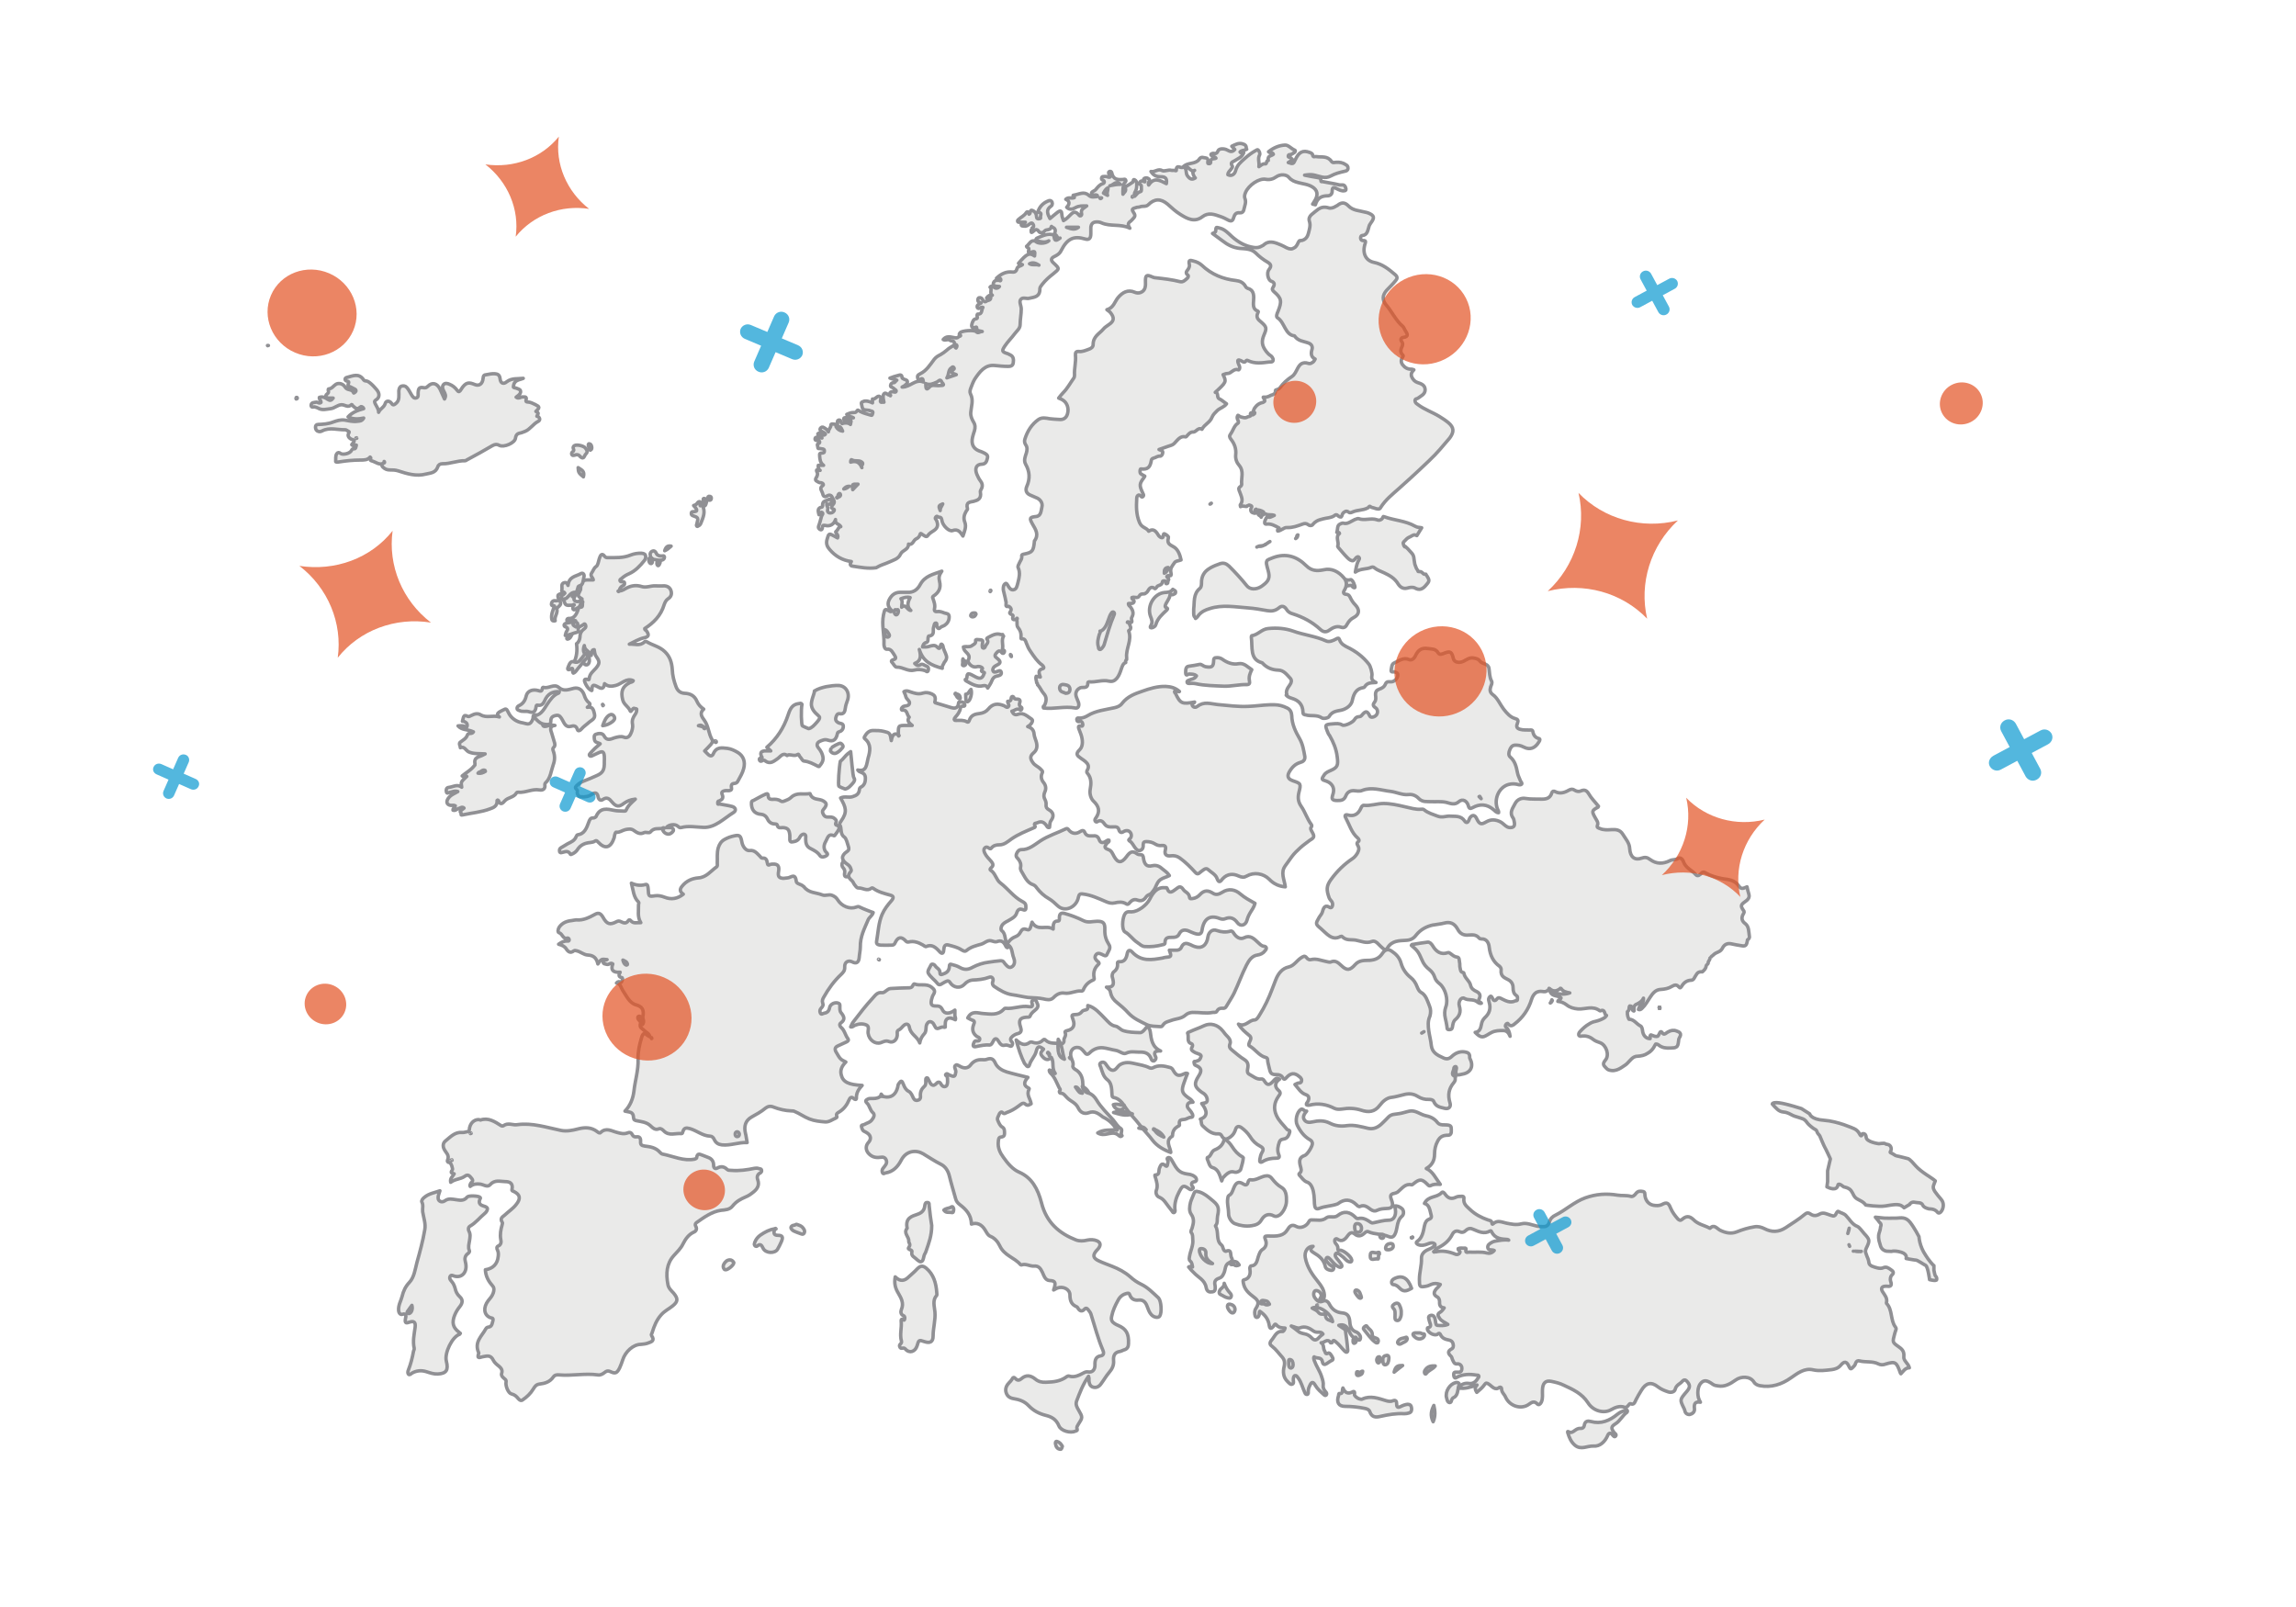 <svg xmlns="http://www.w3.org/2000/svg" xml:space="preserve" id="Layer_2_1_" x="0" y="0" style="enable-background:new 0 0 1000 700" version="1.1" viewBox="0 0 1000 700"><style>.st0{fill:#eaeae9;stroke:#909094;stroke-width:1.5;stroke-linecap:round;stroke-linejoin:round;stroke-miterlimit:10}.st2,.st3{fill-rule:evenodd;clip-rule:evenodd;fill:#e35325}.st3{fill:#0d99d0}</style><path d="M325.4 497.7c-3.7-.2-7.3 1.4-11 1-1.5-.2-2.6-.8-3.3-2.3-.4-.9-1-1.5-1.8-1.5-3.3-.1-5.9-2.5-8.9-3.3-1.5-.4-2.5-.4-3 1.4-.1.4-.2.8-.6.8-2.6-.3-5.4 1.2-7.7-1.2-.6-.6-1.3-1.2-2.1-.9-1.7.7-2.7-.4-3.9-1.5-1.6-1.4-3.7-1.6-5.7-2-1-.2-1.4-.3-1.5-1.6-.1-2.5-2-2.1-3.7-2.6 2.3-2.4 3.5-5.4 3.9-8.7.5-4.7 2-9.1 1.8-14-.1-3.1.6-6.2 1.5-9.2.5-1.9 1.2-2.5 2.6-1.1.2.2.5.3 1.1.6-.5-1.6-1.8-1.9-2.5-2.7-.8-.9-2.3-1.2-1.6-3.2.2-.5-.5-1.1-.9-1.6-.3-.4-.4-.8-.2-1.2.4-.5.8-.2 1.2.1 1 .7.7 1.9.7 3.3 1.1-1.4 0-2.5.2-3.5.6-3-.4-4.4-3-5.1-2.9-.8-4.2-4-5.9-6.5-.7-1.1-.8-2.8-2.6-3 .7-.8 1.2-.6 1.6-.4.7.3.7-.4.9-.8.2-.5.3-1.1-.3-1.2-1.4-.3-1.2-1.3-.6-2.3-3.2.2-4.2-1-3.2-3.6-.9-.8-1.7.4-2.5.2-.6-.2-1.6-.1-1.7-1-.1-.9.9-.7 1.7-1.1-2.5-.3-2.5-.3-4 1.9-.6-2.8-2.1-3.8-4.5-3.9-1.6-.1-3-1.4-4.6-1.8-.5-.1-1-.3-1.4 0-1.4 1.1-2.4.5-3.3-.9-.7-1.1-1.8-1.6-3.3-2 1.4-1 2.4-1.4 3.6-1.4.4 0 1 .2 1-.6 0-.4-.5-.8-.8-.7-1.9.7-2.1-1.9-3.6-2.3-.7-.2-.5-1.6.1-2.5 1.4-1.9 3.3-2.6 5.4-2.8.7-.1 1.4-.3 2-.3 3.1.3 5.7-1.1 8.3-2.5 1.5-.8 2.4-.2 3.3 1.3 1.7 3.1 3 3.5 5.9 2 .7-.4 1.2-.4 2 0 1 .5 2.2 1 3.1-.4.2-.4.6-.6 1-.2 1.2 1.6 2.8.9 4.5 1-1.6-2.5-.9-5.2-1-7.8 0-.4.3-.9 0-1.2-2.2-2-2.3-5.2-3.1-8.2 1.9.9 4 1.2 6.1.6 1-.3 1.1.8 1.2 1.8.2 3.5.2 3.5 3 3.1 1.4-.2 2.8.1 4.1.6 3 1.2 5.7.7 8.2-1.3-1.5-1-1.7-2.1-.5-3.5 1.9-2.4 4.5-3.4 7.1-3.6 3.4-.2 5.4-3 7.9-4.8.5-.4.3-1.1.3-1.6.1-2.2-.2-4.4.4-6.6.5-1.7 1.3-2.9 2.7-3.7 1.4-.8 2.8-1.3 4.3-1.6 2.3-.5 2.8-.1 3.3 2.6.3 2 1.8 4 3.4 3.8 2.1-.3 3.2 1.2 4.5 2.5.3.4.6.8 1.1.8 1.4-.2 1.9.7 2.1 2.1.1.9.5 1.1 1.2.7.4-.2.9-.2 1.3-.2 2.1-.1 2.8.9 2.4 3.2-.4 2.2.2 2.9 2.1 3 .6 0 1.3-.2 1.9-.2 1.3-.1 3.3-2.3 3.7 1.5.1 1.2 2.2 1.2 3.1 2.2 0 0 .1 0 .2.1 2.1 2.9 5.3 2.5 8 3.6 1.5.6 2.8-.4 4.3.2 1 .4 1.8.9 2.4 1.9 1.8 2.9 5.3 4.3 8.2 3.2.5-.2.9-.3 1.4 0 1 .5 2 .9 3 1.3.9.4 1.9.7 2.9 1.1-.4 1.4-1.7 2-2.2 3.2-1.6 3.8-3.5 7.3-3.4 11.8 0 1.5-.4 3.1-.5 4.7-.2 2.1-1.3 2.7-3 1.8-1.8-.9-3.4.1-3.3 2.2.1 1.7-.7 2.4-1.6 3.3-3 2.8-5.5 6.2-7.6 10-.4.7-.7 1.5-.4 2.3.4 1.1 0 1.6-.6 2.3-.6.6-.8 1.3-.4 2.2.4.8 1 .2 1.5.1 1.2-.2 2.2-.7 2.5-2.4.3-1.8 2.7-2.7 4.1-1.9.5.3.4.9.4 1.3 0 1-.1 2 .5 2.7 1.3 1.6 2 3-.1 4.5-.7.5-.5 1.4.1 1.9 1.5 1.2 1.8 3.3 2.9 4.8.7.9 0 1.3-.6 1.6-1.2.6-2.5 1.1-3.7 1.7-1.4.6-1.4 1.7-.6 2.9.6.9 1 1.9 1.7 2.6.6.7 1.5 1 2.4 1.5-1.6 1.6-2.6 3.4-2 5.6.7 3.1 3.1 4.3 9.1 4.6-1.5 1.6-2.6 3.2-2.5 5.6 0 .8-.8.5-1.2.1-.9-.9-1.6-.4-2 .6-.9 2.2-2.3 4-4.2 5.2-.6.4-1.7.7-1.1 2.1.1.3-.2.5-.4.6-1.5.6-2.9 1.8-4.7 1.7-2.3-.2-4.6-.4-6.9-1.3s-4.3-2.4-6.5-3.3c-.4-.2-.9-.2-1.3-.2-2.7-.1-5.3-.7-7.9-1.7-1.2-.5-2.4-.3-3.4.5-1.9 1.6-4 2.7-6.1 3.9-2.6 1.5-3.4 3.9-2.6 7.2.3 1 .4 2.4.7 3.9zm-41.6-45.3c0-.1.1-.1.1-.1 0-.1-.1-.2-.1-.3l-.1.1c-.1.1.1.2.1.3zM211.4 553.1c3.3-.5 5.3-2.5 5.6-5.9.1-.9.1-1.8-.3-2.6s-.5-1.5.4-1.9c1.1-.5 1.3-1.7 1-2.8-.4-2.2 0-4.3.6-6.4.1-.3.2-.9.1-1-1.3-1.8.2-2.5 1-3.2 1.7-1.6 3.6-2.8 5-4.6 2.1-2.6 1.8-4.3-1-5.7-.4-.2-1-.2-.8-.9.6-2.9-1.3-3.4-2.9-3.4-2.2 0-4.6-1-6.7 1.4-1.1 1.2-2.8-.1-4.2-.3-1.6-.2-3.1-.1-4.4 1-.3-.5 0-.8.1-1.1.2-.8 1.6-1 .6-2.3-.9-1-1.5-2.2-3.1-1-1.8 1.3-4.2 1.1-6.1 2.6-.4-1.8.9-2.5 1.5-3.7-.6-.3-2-.2-.8-1.6.4-.5-.6-3.3-1.2-3.3-.8 0-1.1-.5-.9-1 1-2.2-.7-3.3-1.4-4.7-.8-1.5-.5-2.9.5-3.7 2.2-1.8 4.2-4 7.3-3.7.8.1 1.7-.3 2.6-.4.4-.1.4-.3.5-.7.1-2.7 2-4.7 4.3-4.5.2 0 .4.2.5.2 3.4-1.2 6.2.6 9 2.4.9.5 1.3-.2 1.9-.4 1.8-.7 3.5.3 5.2 0 6.5-.9 12.7 1.2 19 2.5 2.5.5 4.9 0 7.3-.6 3-.8 5.9-.9 8.6 1.2.4.3 1 .8 1.4.3 2.4-2.3 4.8-.6 7.2 0 1.5.4 2.9.8 4.5.2.7-.3 1.6-.4 2.1.8.4.8 1.1 1 1.8.9 1.3-.2 1.9.5 1.8 2-.1 1.4.4 1.8 1.7 2 2.4.3 4.9.6 6.8 2.8.3.3.6.6 1 .7 4.7.9 9.2 3.2 14.1 2.2.3-.1.7-.3.8-.5.3-2.6 1.7-1.4 2.8-1.1.8.3 1.6.6 2.3.9 1.4.5 2.3 1.6 2.3 3.3 0 1.5.8 1.7 1.6 1.3 1.6-.9 3-.7 4.3.6.5.5 1.2.3 1.8.4 3.4.3 6.8-.2 10.2-.9.6-.1 1.2-.1 1.7.1s1.3 0 1.3.9c.1.7-.5 1-.9 1.2-.9.6-1.2 1.6-.8 2.7.9 2.5-.2 4.1-1.8 5.4-1.1.9-2.2 1.7-3.5 2.2-2.1.9-4 1.9-5.6 3.9-1.3 1.7-3.3 1.7-5.1 1.9-4 .6-7.3 3-10.7 5.4-.5.4-.6.9-.3 1.5.8 1.3 0 2.3-.8 2.6-2.2 1-3.6 2.9-4.7 5.1-1 2.1-2.6 3.5-4 5.1-3.2 3.5-3.5 7.9-2.6 12.6.3 1.7 1.5 2.7 2.5 3.8 2 2.4 1.9 3.7-.5 5.6-1.6 1.3-3.4 2.1-4.9 3.8-2 2.2-3.1 4.9-4 7.9-.1.4-.5.8-.2 1.2 1.6 2.3-.2 2.7-1.5 3.2-1 .4-2.1.5-3.2.6-3.3 0-6.8 3.2-7.9 6.8-.4 1.2-.8 2.3-1.3 3.4-1.2 2.4-1.9 2.7-4.2 1.6-.9-.4-1.6-.2-2.3.4-.9.7-1.9 1.3-3 1.1-5.6-.8-11.3.5-16.9 0-.9-.1-1.9 0-2.5.9-1.6 2.3-3.8 2.8-6.1 3.1-1.3.2-1.9.9-2.6 2.1-1.2 2-2.9 3.6-4.7 4.8-.7.5-1.3.1-1.9-.6-.8-1-1.6-1.7-2.9-2-1.4-.3-2.7-3.4-2.4-5.2.2-1-.6-1.3-1.1-1.8-.6-.6-1.1-1.1-.8-2 .5-1.5-.4-2.4-1.2-3.1-.9-.7-1.9-1.5-2.4-2.5-1.2-2.6-2.9-1.9-4.7-1.6-.9.1-2.7 1.3-1.7-1.5v-.2c-2.1-4.8 1.4-7.3 3.1-10.5.3-.6.9-.7 1.5-.8 1.2-.3 1.3-1.7 1.6-2.8.3-1.3-.7-1-1.3-1.3-2.7-1.2-3-4.4-.8-7.3.8-1 1.7-1.9 2.2-3.3.4-1.1.5-2.3-.2-3.1-1.7-1.9-3.1-4.2-3.2-7.1zm-14.5-47.7c0-.1-.1-.2-.1-.2-.1 0-.2.1-.3.1 0 .1.1.2.1.2.2.1.2 0 .3-.1zM251.1 280.4c1-.7 1.4-1.8 1.5-2.9 0-1.8.8-2.9 2-3.7.7-.5.6-1.1.4-1.6-.4-.9-.8-.1-1.2.1-.9.6-2.3.7-1.9 2.5 0 .1-.3.5-.5.6-1.7.3-3.3 1.3-5.2 1.4.2-.7.3-1.4.6-1.8.6-.9.6-1.5-.4-1.9-.3-.1-.8-.3-.7-.9.1-.4.5-.6.9-.7 1.3-.5 2.8-.2 4.1-1.1-1.1-.5-1.9.1-2.8.2-.3 0-.8.2-1-.3-.1-.5.3-.9.6-.9 2.5.2 3.5-1.6 4.3-3.9.1-.3.2-.7.3-1h.6c1.3.1.9-1 1-1.8.1-.3.3-.8-.2-.8-.9.1-.4 1.1-.7 1.5-.2.3-.4.7-.6 1.1-.3.2-.7.3-1 .5-1.6 1.3-1.9.4-1.6-1.3.1-.1.3-.2.5-.2-.1-.1-.1-.2-.2-.2-.1.1-.3.2-.4.3-1.3 0-3.1.5-3.5-.9-.5-1.7-1.3-1.7-2.4-1.9-.5-.1-.6-.7-.6-1.2s.3-.6.7-.8c1.2-.6 2.9-.4 3.3-2.7.1-.8 1-.2 1.3.3.6.8.7 1.8 1 3.5.3-1 .6-1.5.7-1.9.7.4.6.7.6 1-.1.9-1.2 2-.2 2.7 1 .7 2.2.3 3.1-.8-2-1.2-2-1.4-.8-3.7.2-.3.2-.7.2-1.1.2-2.8.9-3.5 3.3-3.5h2.2c-.1-1.1-1.7-1.7-.6-3.2.6-.8.8-1.9 1.8-2.6.9-.6 1-2.2 1.4-3.4.5-1.5 1.1-2.8 2.4-1 .5.6 1.1.5 1.5.5 3.2 0 6.5.2 9.7-1.1 1.5-.6 3.2-.9 4.9-.8.7.1 1.4.2 1.6.9.3.8.1 1.5-.4 2.2-1.9 2.4-4 4.6-6.7 5.8-1.2.5-2.3 1.2-3.3 2.1-.3.3-.8.4-.7.9.1.6.6.4.9.5.4.1 1-.2 1.1.5.2.7-.3 1.1-.8 1.3-.8.4-1.3 1.1-1.5 2.1-.1.1-.3.2-.5.2.1.1.1.2.2.2.1-.1.3-.2.4-.3 1.2 0 2.2-.8 3.2-1.3 2.1-1.1 4.3-1.3 6.5-.6 2 .6 3.9-.4 5.9-.3 1.3.1 2.7 0 4 0 1.4.1 2.5.8 2.9 2.3s-.2 2.6-1.3 3.3c-.9.6-1.4 1.6-1.7 2.5-1.5 5-4.7 8-8.5 10.5-.1.6.4.6.7.9 1.3 1.8 1.1 2.7-.9 3.1-2.3.5-4.4 1.8-6.5 2.8 2.2-.2 4.6 1 6.6-1 .2-.2.7-.3.9-.1 2.6 1.6 5.7 2.1 8 4.4 2.1 2 3 4.6 3.2 7.7.1 2.6.7 5 1.6 7.4.7 2 2 2.9 3.8 3 2.3.1 4.3.9 5.4 3.6.6 1.4 1.6 2.4 2.9 3.3-2.1 1.8-.7 3.5.3 4.9 1.8 2.5 1.8 5.8 3.3 8.3.6.9-.1 1.7-.6 2.3-.8.9-1.7 1.8-2.6 2.7l1.5 1.5c.9.9 1.8.9 2.3-.3 1.4-3.2 3.9-2.5 6.2-2.3 1.5.2 3 .9 4.5 1.8 2.4 1.5 3.3 4 2.5 7-.5 2-1.6 3.7-2.5 5.4-.2.5-.8 1-1.2 1-1.3.1-1.9.4-1.6 2.1.2.9-.7 1.1-1.3 1.1-.6 0-1.3-.1-1.9.1s-1.3.4-.9 1.5c.8 1.7-.1 2.4-1.3 2.9-.3.1-.5-.1-.6.7-.1 1.1.4.6.7.6 1.9.4 3.8.6 5.6 1.1 1.5.4 1.9 1.8.6 2.6-4.2 2.6-8 6.7-13.1 6.5-3.3-.1-6.5-.8-9.8.1-.6.2-1-.3-1.5-.7-1.2-1-3.9-.6-4.9.7h1.6c.6 0 1.4.1 1.5 1 .1.6-.6 1.1-1.1 1.5-1.3.9-3.3-.1-3.7-1.9.3-.1.5-.2.8-.3 0-.1-.1-.1-.1-.2-.3-.1-.6 0-.8.3-1.8.2-3.6-.4-5.1 1.5-.6.7-1.9-.1-2.8.3-1.8.9-3.1 0-4.5-1-1.1-.8-2.4-.6-3.7-.3-1.3.3-2.4 1.3-3.8 1.1-.5-.1-.5.5-.7.9-.2.5-.2 1-.3 1.5-1.5 4.5-4 5.2-7.1 1.8-.5-.5-.7-.7-1.3-.3-.6.4-1.3.5-2 .6-2.2.2-4.2.9-5.6 3.1-.5.8-1.3 1.4-2.1 1.8-.3.1-.8.4-.9.3-1.1-2.1-2.6-1-4-.8-.4.1-.8-.1-.8-.6-.1-.7.1-1.2.6-1.5l3-1.8c1.4-.7 3-1.3 3.7-3.2.1-.3.4-.7.7-.7 2.8-.3 3.8-2.9 4.7-5.4.4-1.1.7-2 2-1.9.4 0 1-.3 1.2-.6 1.8-4.2 5-3.3 7.9-2.7 1.4.3 2.8.2 4.2.3.4 0 .8.1 1-.4.8-2 2.3-3.2 4-4.8-2 .2-3.5.8-4.9 1.8-2.2 1.7-3.4 1.6-5.2-.5-1.2-1.5-2.3-2.4-4.1-1.1-.7.5-1.7.3-2-1.2-.3-1.8-1.3-2.1-2.7-1.1-1.4 1-3 1.2-4.6 1.1-1.1 0-1.6-.7-1.8-1.8 0-.2.1-.4.1-.6.2-.9-1.5-1.2-.6-2.2.8-.9 1.8-1.6 2.9-2.1 2.1-.8 4.2-1.7 6.2-2.6 2.7-1.2 3.3-2.6 3.2-6 0-.8.1-1.6 0-2.5-.2-2.4-1.3-1.9-2.5-1.4-1 .4-2 1-3 1.4-.3.1-.8.2-1-.3-.1-.4.2-.7.4-.9.7-.8 1.4-1.5 2.1-2.2.7-.6 1.4-1.2 2.2-1.9-.9-.6-2.3-.4-2.5-1.9-.1-.8-.3-1.8.5-2.2 1.2-.5 2.9-.7 3.6.5 1.3 2.6 3 1.5 4.6 1 1.4-.4 2.9-.8 4.1-.3 1.8.8 2.8-.9 3.1-1.7.5-1 .9-2.7.7-3.8-.4-2 .3-3.2 1.2-4.5.4-.6.7-1.4.6-2.2 0-.2-.7-.2-1-.3-.1 0-.1-.1-.2-.1-.7.1-1.3 2-1.6 1.2-.8-2-2.8-2.7-3.3-4.9-.9-3.6-.1-5.8 3-7.4.5-.3 1.3-.2 1.6-.9-3-1.4-5.1 1.5-7.7 2.1-1.7.4-3.2.6-4.8-.8-.3 2.2-1.2 2.4-2.7 1.5-2.4-1.3-2.7-1.1-2.8 1.4l-.1.1c-1.2-.5-2-1.6-2.6-2.8-.4-.9-1.4-2.7 1-2 .3.1.5.1.5-.3.2-2.3 1.8-3.3 3-4.7 1.6-2 1.7-2.8.1-5-.7-.9-.7-2-.9-3-1.3 0-.9 1.3-1.3 2.5-.7-2-2.9-2-3-4.3-.7 1.7-.4 3.5.7 3.7 1.4.3 1.4 1.6 1.5 2.6.1.8-.3 1.9-1.1 2.1-1.1.2-1.4-.9-1.8-1.9-.1-.3-.3-.5-.4-.8-.9.8-1.1 1.9-1.4 3-.3 1.1-1 1.8-2 1.3-1.2-.5-.7-1.4-.2-2.3 1.4-2.6 1.7-5.5 1.3-8.5h0zm55.3 36.3c.1.3.1.7.5.7.1 0 .2-.2.2-.2 0-.5-.4-.4-.6-.5-.6-.6-1.2-1.1-2.3-.6.9.2 1.7.4 2.2.6zM167.3 201.6c-2 1.4-3.7-.5-5.6-.9-.9-.2.3-1.2-.5-1.6-1.1 1.3-2.6 1.3-4.2 1.3-3.1 0-6.2.3-9.3.8-.5.1-1.6.2-1.5-.2.1-1.1-.2-2.4.5-3.4.4-.6 1-.6 1.6-.1 1.1.8 4.2 0 4.8-1.3.3-.6.6-.8 1-.7.9.1.9-.8 1.1-1.6-.6-.3-1.3.7-2-.2.3-.7 2.3-1.8-.2-2.4-.2-.1-2.2-1.1-1-2.8.3-.5-.2-.6-.4-.7-.4-.2-.8-.6-1.2-.6-3.4.1-6.8-1.2-10.1.5-.6.3-1.1.4-1.7.2-.7-.2-1.2-.8-1.2-1.8 0-.8.4-1.2 1.1-1.2 2.2-.1 4.4-.2 6.7-1.1 1.4-.5 3.2-1.1 5-.8s3.6.8 5.5.5c.9-.1 1.9 0 2.7-1.4-2.4.5-4.5.6-6.8-.5 1.9-2.1 4.3-2.9 6.8-3.6-.3-.9-1.2-1-1.4-.8-1.4 1.5-2.3.5-3.4-.5-.2-.2-.3-.7-.6-.4-1.4 1.5-2.9-.1-4.3 0-1.7.1-3 1.5-4.6 1.7-1.9.2-3.8.9-5.7-.3-.3-.2-.7-.2-1.1-.4-.6-.3-1.8.6-1.8-.8.1-1.3 1.3-1.1 2.1-1.3.7-.2 1.4.8 2.2.1.1-.9-.9-1.3-.7-2.2 1.4-.5 2.6.1 3.7.9.9.6 1.5.5 2.3-.6h-1.8c-.5 0-1.1-.2-1.3-.7-.3-.6.3-.9.6-1.2.4-.3.6-.7.4-1.3-.1-.3 0-.8.1-.8 1.4 0 2.2-1.4 3.2-2 1.3-.8 3.2-.2 4 1.2 1 1.7 3 .6 3.7 2.5.1.3.5-.2.8-.4.4-.4.3-.8-.1-1.1-.6-.4-1.3-.6-1.9-1-.5-.3-1.7-.2-1-1.7.3-.7-.3-.8-.7-.9-.4-.1-.8-.3-.8-.8 0-.6.5-.7.8-.8 2.5-.6 5.2-2.1 7.3 1.1.4.5.9.4 1.4.5 1.2.2 4.6 3.8 5 4.9.6 1.5 0 2.6-.9 3.2-1.1.7-.8 1.1-.3 2.1s1.3 2 1.3 3.4c.7-1.7 2.4-2.1 2.9-3.9.3-1 1.4-1.3 2.4-.4.5.4.7 1.6 1.9.7 1.1-.8 1.5-1.6 1.6-2.8.1-.9 0-1.9 0-2.9.1-.9.3-1.8 1.2-2.1.8-.2 1.6-.2 2.3.6.9 1 1.4 2.2 2.1 3.3.5.8 1.1 1.6 2.1 1.2.9-.3.7-1.3.7-2.1.1-2.2.6-2.7 2.6-2.3.6.1 1.1-.1 1.6-.6 2-2 4.1-1.4 5.4 1.3.6 1.3 1.2 2.7 1.9 4.2.8-1.4.3-2.2-.2-3.2-.5-.9-1-2.1-.3-3s1.8-.6 2.7-.2c1.3.5 2.4 1.4 3.3 2.6.8 1.1 1.2.4 1.6-.2 2.2-3.6 3.6-3.3 6.1-2.3 1.9.8 3.4-.3 3.6-2.7.1-1.3.5-1.5 1.5-1.6 1.2-.2 2.4-.5 3.6-.4 1.2.1 2.1.4 2.3 2.2.2 2 1.5 2.5 2.9 1.3 2.2-1.7 4.7-1.2 7.2-1.5-1.7.8-4.1.5-4.3 3.8.2.4 1 .3 1.6.6.6.3 1.4.4 1.5 1.1.2.9-.4 1.5-1 2-.2.2-.5.4-.9.7 1.1.9 2-.2 2.9-.1.7.1 1.9-.4 1.4 1.4-.2.6.2.8.6.8 1.3 0 2.3.6 3.4 1.1 2 1 2.1 1.3.3 3 1.2.7 1.2.7.6 1.7-.5.7.2.4.3.5 1.1.8.9 1.8 0 2.2-2.1 1.1-3.4 3.4-5.6 4.3-.5.2-1 .4-1.6.6-1.2.3-2.3.3-2.6 2.4-.3 2.1-5.1 4.1-7 3.1-1.1-.6-1.9-.5-3 .1-3.7 2.2-7.4 4.2-11.1 6.2-.3.2-.6.4-.9.4-3.3-.1-6.5 1.4-9.8 1.3-1 0-1.8.5-2 1.3-1 2.8-3.2 2.7-5.2 3.2-4.2 1.1-8.1-.1-12.1-1.4-1.2-.4-2.4-.4-3.6-.4-1.1 0-2.1-.3-3-1.2-.8-.8-.5-1.3.2-1.8.2-.1.5.1.5-.4 0-.1-.1-.3-.2-.3.1 0 .1.3 0 .6zm-11.9-10.7c0-.1-.1-.2-.1-.2-.1 0-.2.1-.3.1 0 .1.1.2.1.2.1 0 .2-.1.3-.1z" class="st0"/><path d="M191.6 518.7c-.3.8-.4 1.1-.5 1.5-.3.9-.5 2 .1 2.7.7.8 1.8.7 2.5.2 1.7-1.3 3.4-.7 5.1-.5 1.7.3 3.4.5 4.7-1.2.6-.7 4.9-.5 5.5.1.3.2.3.5.1.7-1 2.1.3 2.8 1.7 3.2.6.2 1.4.4 1.5 1.1 0 .7-.5 1.5-1.1 2-2.2 1.8-4 4.2-6.5 5.6-.8.5-.8 1.5-.5 2.1.8 1.4.5 2.8.3 4.2-.2 1.4-.7 2.8-.1 4.3.3.7-.3 1.1-.8 1.5-1.1.9-1.3 2.1-.9 3.5 1.1 4-1.2 7.1-4.7 6.2-.7-.2-1.6-.8-2 .2-.4.9.3 1.6.8 2.2.7.8 1.1 1.8 1.4 2.8.3 1.5.9 2.7 2 3.7 1.6 1.4 1.2 2.9.1 4.3-.9 1.1-1.6 2.2-2.2 3.6-1.4 3.4-.9 5.5 1.8 7.6.2.2.4.3.6.5-.1.2-.2.3-.3.4-3.2 1-6.7 8.1-5.8 11.7 1 3.9 0 5.4-3.7 5.6-1.8.1-3.4-.5-5-1-2.2-.7-4.4-.5-6.4.7-.4.3-.9.9-1.4.4-.4-.4-.3-1.3 0-1.9 1-2.6 1.7-5.3 2.2-8.1.1-.4.4-.9.3-1.3-.7-3.1 0-6.1.4-9.1.3-2.3-.5-2.9-2.4-2.3-1.3.4-2.2.8-1.8-1.5.2-.9.6-2.5-1.4-1.9-.8.3-1.6-.6-1.6-1.9-.1-2.2 1-3.9 1.5-5.8.6-2.5 1.5-4.4 3.2-6.2 2.1-2.2 2.5-5.7 3.3-8.7 1.3-4.7 2.6-9.4 3.4-14.2.5-2.7-.5-5.2-.9-7.8-.2-1.5.4-2.9-.4-4.4-.2-.4.4-1.5 1.2-2 1.9-1.6 4.2-1.9 6.7-2.8zm-12.2 49.9c-.7.9-1.2 1.7-1.8 2.5-.1.2-.4.4-.2.7.1.2.4.4.6.4 1.1-.1 1.9-1.8 1.4-3.6zM199.5 316.2c1.4-.1 2.6-.3 3.6.8.5-.7.5-1.3.2-1.9-.3-.5-1.5-1.1-1.9-.9.5-1.3.2-3.4 2.4-2.1.4.2 1.1-.3 1.6-.5 1.3-.7 2.7-1 4-.2 2.6 1.5 5.3 0 8.1.9-1.3-1-.8-1.6-.1-2.1.6-.4 1.3-.7 1.9-1 .9-.5 1.3-.6 2 .9 1.2 2.8 3.7 4.4 6.5 4.8 1.3.2 2.7 1.2 3.8-.7.4-.7.6-1.2.6-2 0-.6.3-.8.8-.8.4 0 1.1-.1 1.1.6 0 1.9 1.9 2.1 2.3 3.8.2 1 1.6.6 2.4.3.9-.3 1.7-.3 2.9-.1-2.4.3-2 1.8-1.4 3.4.4 1.2.7 2.5 1.1 3.7.3.9.5 1.8-.3 2.5-.5.5-.3 1-.1 1.6.7 1.9.7 3.9 0 5.8-1 2.8-1.2 6.1-3.5 8.1-.1.1-.2.4-.2.6.3 2.1-.9 2.6-2.3 2.4-3.2-.6-6.1 1.3-9.3 1-.2 0-.6 0-.7.2-1.2 2.2-3.7 1.9-5.2 3.6-.7.8-1.9 2.2-2.7-.2-.1-.2-.7-.4-.6.2.1 2.4-1.9 3-3 3.4-3.9 1.5-8.1 1.8-12.2 2.7-.5.1-.6-.1-.4-.5.1-.5-.9-.8-.2-1.4.5-.4.9-.7 1.4-1.1-.8-.8-1.6 0-2.4.2-.8.2-1.4 1.1-2.4.7-.1-.9.8-1 1-1.9-.7-.4-1.4-.1-2.1-.2-1.6-.3-2-1.5-1-3 1.1-1.6 2.7-2.1 4.2-3-1.4-.5-2.5.2-3.7.4-.5.1-1.1.7-1.3-.4-.2-.9.1-1.7 1-1.8 1.9-.2 3.7-1.6 5.7-.1-.4-2.3-.4-2.3 2.2-4.7-.6-.7-1.3.5-2-.2 1.6-1.4 3.4-2.3 4.8-3.9.3-.4.9-.9.8-1.1-.7-3.3 1.7-3.2 3.2-4 .3-.1.5-.3 1.2-.6-2.7-.2-5 .1-7.2-.9-1.2-.6-1.9-2.6-3.6-1.8 0-.9-.9-1.9.1-2.5 1.1-.9 2.4-1.4 3-3.1.4-1.1 1.9-.1 2.6-1.3-2.4-1.2-4.9-.6-6.7-2.6zm8.7 20.6c1.3.2 2.2-.2 3.2-.8 0 0 0-.3-.1-.4-1.1-.6-1.8.7-2.7.8l-.4.4zM410.4 291.1c-4.8-1.3-8.4-2.9-10-8.2.7 2.6.9 5-2 6.1.8.9 1.6 1.1 2.2.7 1.2-.9 2 .2 3 .5.8.3.9 1.1.7 1.8-.3 1.1-1 .3-1.4.1-1.6-.5-3.3-.6-4.7-.2-2.7.7-5-1.4-7.6-1.3-.8.1-1.4-1.4-2.1-2.1-.6-.6 0-1 .7-1.2 1-.2 1.1-.8.5-1.7-.9-1.3-1.5-3.1-3.4-2.8-1 .1-1.3-1.4-1.3-2.1.2-4.3-1.1-8.6-.2-12.9.6-2.7.6-2.7 2.6-1.6.3.2.7.4 1.2 0-1.3-1.3-2.4-2.6-1.4-4.8 1.1-2.3 2.7-3.4 4.9-3.4h3.1c2.5.2 4.4-1.1 5.6-3.4 2.1-3.8 5.6-4.4 9.4-5.8-1.2 1.7-1.4 2.8-1 4.4.7 2.9-.2 4.8-2.7 6.5-.5.4-.3.5-.2.9.5 1.5 1.1 2.9.7 4.6-.2 1 .4 1.3 1.1 1.2 1.1-.2 2.2.2 3.2.6.8.3 2.1.1 2.1 1.7 0 1.7-.8 2.9-2 3.7-.6.4-1.3.4-2 1.1-.6.7-1.3 0-1.4-1.2 0-.3.1-.8-.3-.9-.5-.1-.7.3-.8.8-.2.8-.5 1.5-.4 2.3.1 1.4-.3 2.3-1.6 2.5-.2 0-.5 0-.5.2-.5.8.2 2.4-1 2.7-1 .2-1.3.9-1.6 1.9 1.1 0 2.1.1 3.1-.3 1-.3 2.2-.6 3 .1 1.2 1.2 1.4 1.2 1.8-.6.2-.9.9-.1 1 .4.2 1.6 1.1 2.8 1.5 4.3.3 1.1-.2 2-.9 2.8-.4 1-1.1 1.6-.9 2.6h0zm-14-30.8c-1.4-.4-2.7 0-4 .5.9 1.1.3 2.3.3 3.7 1.9-1.7 2.4 1.4 4 1.4-1.6-1.4-1.6-3.3-.3-5.6zm-11 14c-.5.8-.1 1.5.1 2.2.3.7.9 1.3 1.5.9.8-.5.1-1.3-.2-1.8-.3-.5-.7-1.1-1.4-1.3zm5-8.6c-.6-.3-.9-.1-.9.7 0 .8.4 1.5.9 1.4.6-.1.9-1 .9-1.7-.1-.8-.5-.5-.9-.4zM365.4 342.5c.8.5 1.7.8 2.7 1.2 1.5-.3 2.4-1.5 3.4-2.6.6-.7 1-1.5.4-2.3-.5-.7-1.1-9.1-1.4-11.4-.9.6-1.8 1.3-2.6 2.3-.6.7-1.2 1.4-1.9 1.9-.5 2.3-1.1 10.5-.6 10.9zM365.4 298.6c-1.9-.1-3.7.2-5.5.5-1.8.4-3.6.9-5.2 1.9.1 1.1-1.5 3.9-1.3 6.2.3 2.7 3.2 4.5 3.4 4.9.6.8-.6 2-1.2 2.7-1 1.1-2 2.3-3.4 2.6-.9-.4-1.8-.7-2.7-1.2-.5-.3-.7-7.1-.2-9.4-.4-.7-.7-.4-1.5-.3-2.7.3-3.7 2.3-4.5 4.8-1.9 5.8-5 10.5-9.3 14.2.4.4.9.8 1.7 1.6h-2.8c-1.5.2-1.9.9-1.2 2.5.1.2.5.4 0 .5-.5.2-1.2.1-.9 1 .3.7.9.5 1.3.2.6-.4 1.1 0 1.4.3 2 1.3 3.4.1 5-1 1.3-.8 2.4-3 4.3-1.5.1.1.4-.3.6-.3 1.4-.1 2.8.7 4.1-.2.4-.3.6.7.9 1 .6.6 1.1 1.8 1.7 1.9 2.3.2 4.2 1.3 6.2 2.3.4.2.5.1.7-.2 1.7-2 1.9-3.3.8-5.8-.4-.8-.8-1.4-1.4-2.1-.9-1.1-.5-2.2.5-2.7 1.1-.5 2.3-1.1 3.7-.6 2.3.8 3.5-.1 4.1-2.7.1-.5.2-.8.7-.9 1.1-.3 1.9-1.1 1.9-2.4 0-1.4-1.3-1.2-2-1.5-.8-.4-1.5-1-1.3-2.1.2-1 .6-2.1 1.7-1.9 1.8.3 2.3-.8 2.5-2.6.1-1 .5-2 .8-2.9 1.4-3.5-.6-6.6-3.6-6.8zM400.6 454.3c-1.1-2.9-3.9-3.6-4.5-6.7-.3-1.8-1.6-1.9-2.8-.6-.6.6-1.1 1.3-1.8 1.6-.7.3-.8.8-.7 1.6.2 2.5-1.6 4.3-3.6 3.5-1.4-.6-2.5.1-3.6.5-2.4.8-5.1-1.2-5.5-4.1-.2-1.2.7-2.9-.7-3.6-1.6-.7-3.3-.6-5 .1-.6.2-1 .9-1.9.7.4-1 .8-1.8 1.4-2.5 2.6-3.4 5.2-6.8 8.1-9.9 1.2-1.3 2.1-2.8 4.1-2.5 1.3.2 2.2-1.7 3.8-1.8 2.5-.2 4.9-.2 7.4-.3 1 0 1.9.1 2.4-1.3.1-.2.4-.5.6-.4 2.4 1 5.1-.4 7.4 1.4 1.1.9 1.9 1.6.8 3.3-.4.6-.6 1.5-.8 2.2-.4 2 0 2.7 1.8 2.7 1.3 0 2.2 0 3 1.7.9 1.9 3.1 1.8 5.4.1v2.1c-.1.7.5 1.2.2 2.1-1.1-.5-2.3-1.1-3.4-.5-1.2.7-1 2.3-1 3.7-.2 0-.3.1-.4.1-1.2-.5-2.2.6-3.2.5-.9 0-1.1-2.1-2.2-2.7-1-.6-1.7-.1-2.2.8-.7 1.3 0 3.1-1.2 4.3-.7.8-1.6 1.9-1.9 3.9zM362.5 363.8c-1.7-.5-2.1 1.3-2.7 2.4-.8 1.4-1.3 2.8-.4 4.5.3.6 1.7 1.2.6 2-.8.6-2.2.9-2.8.1-1.1-1.7-2.7-2.4-4.2-3.2-1.7-.8-2.1-2.3-2.1-4.1 0-.8.3-1.8-.6-2.1-.8-.2-1.5.5-1.9 1.2-.7 1.5-1.8 1.9-3.1 2.1-.8.2-1.4-.1-1.3-1.3v-1.5c-.2-2.5-.9-3.3-3.1-3.4-.9 0-2.1.5-2.4-1.2-.1-.4-.6-.3-1-.4-1.3 0-2.5-.6-3.2-2.1-.6-1.3-1.6-2-2.9-2.1-2.8-.2-4.3-2.1-4.1-5.2 0-.6.5-.7.8-.8 1.7-.9 3.4-1.9 5.2-2.7.5-.2 1.2-.7 1.3.7 0 1.1.7 1.5 1.7 1.5 1.3-.1 2.5-.1 3.7.7.5.4 1.1.2 1.7 0 1-.4 2.1-.8 2.9-1.6 2.4-2.3 5.4-1.1 8-1.6h.2c1.1 3.1 3.9 2 5.8 3.2 1.4.9 1.6 1.5.6 3-.5.7-1.3 1.2-.8 2.4s1.2 1.7 2.4 1.6c.9 0 1.8-.1 2.6.6.5.4 1.1.8.7 1.8-.2.4-.3 1 .2 1.1.7.2 1.4.8 1.2 1.4-.4 1.1-1.1 2-1.8 2.9-.3.7-.7.1-1.2.1z" class="st0"/><path d="M255.8 308.1c2.5-.5 2.7 1.3 3.1 2.8.6 2.2-1.3 2.8-2.2 3.6-1.2 1.1-2.5 1.9-3.6 3.2-.5.6-1.4.9-1.6.1-.6-1.9-1.8-1.7-2.9-1.4-2.1.6-2.9-1.4-3.6-2.7-.7-1.3-1.4-2.3-2.6-2.1-1.1.2-2.6.5-2.5 2.6 0 1-.4 1.4-1.5 1.4-2.9-.1-3.5-.9-6-3.4.3-.2.5-.5.8-.5 2.6-.5 3.8-2.9 5.1-4.9 1.4-2.1 2.8-4.1 5-4.9.1 0 .2-.4.3-.6-2.9-.2-5.1.9-6.4 4-.6 1.3-1.4 2.1-2.7 1.9-.4 0-.9-.3-1 .6-.3 2.3-1.2 2.9-3.2 2.2-1.3-.4-2.8.2-4.1-.5-.4-.2-.9-.2-1-.8-.1-.7.4-1.1.8-1.3 1.7-.8 2.7-2.1 3.2-4.3.5-2.1 2.7-3 5.2-2.3.8.2 1.6.7 1.8-.9 0-.3.3-.6.5-.5 2.2.7 4.6-1.7 6.6 0 2.3 2 4.4.9 6.7.4 2.1-.4 3.7.7 4.5 3.1.4 1.3 1 2.4 2 3.2.8.6.5 1.1-.7 2zM437.1 277.1c-1.1 1.8 0 3.8-.5 5.7-.1.4.2.4.4.4.7.1.5.8.3 1.1-.2.4-.7.4-1 0-1.1-1.6-2-.2-2.6.5-.9 1.2.3 1.6 1 2.3 1.2 1.1 1.1 1.8-.3 2.5-.4.2-.8.4-1.2.7-.5.4-1 1.1-.7 1.9s1 .5 1.5.4c.8-.2 1.8-1 2.1.3.2 1.2-1 1.4-1.9 1.6-1.1.2-1.7.8-2.2 2-.4 1.1-1.1 2.1-1.8 3.2-.5-1-1-1.2-2-1-2.7.7-5.1-.8-7.4-2.1-.2-.1-.7-.6-.2-.7 1.1-.3-.1-2.9 1.8-2.3.9.3 1.7.9 2.6 1.3 1.9 1 2.9.6 3.6-1.5 0-.1.1-.1.1-.1.5-1-2.3-.1-.8-2 .3-.4-1.2-1.3-2.4-.9-1.6.5-3.2-.6-3.9-2.3 0-.1-.1-.2-.1-.2 1.8-2.8-1.1-3.5-1.7-5.2-.1-.3-.1-.5-.2-.9 1.3-.4 2.8.3 3.9-.7.6-.5 1.6-.6 1.4-2.1-.1-.7 1.4-.3 2.2-.3.6 0 1.1.3.9 1.2-.1.4-.2.9-.2 1.3 0 .5 0 1 .4 1.1.4.2.8-.3.9-.6.3-1.1 1.8-1.7.8-3.2-.4-.5.3-.7.6-.9 1.7-.9 3.4-1.9 5.4-1.2.2.1.5 0 .8 0h0c-.1.3.2.5.4.7h0zM337.4 535.5c-.6 1.7-.3 2.6 1.4 2.6 2 0 2.4.7 1.5 2.8-.5 1.1-1 2.2-1.6 3.2-1.1 2-5.2 1.9-6.3-.3-.7-1.4-1.2-2.2-2.5-1.1-.3.3-.9.3-1.2-.2-.3-.4-.1-1 .1-1.5.5-1.3 1.4-2.3 2.4-3 1.9-1.3 3.9-2.4 6.1-2.7l.1.2zM246 258.4c-.3-.9-1.7-.4-1.3-1.4.3-1.1-.6-2.8 1.1-3.2.8-.2 1.2.2 1.6 1.2.4-3.9 3.4-3.9 5.5-5.1 1-.6 1.8.3 1.4 1.6-.4 1.3-.1 3.3-2 3.7-.5.1-.6.7-.7 1.2-.2.6-.4 1.6-.9 1.6-1.9-.2-2.7 1.5-4 2.6-.2.2-.6.2-.9.3-.5.1-1.1 0-1.3-.6-.2-.7.3-1 .8-1.2l.7-.7zM305.9 220.1c1.5 2.8.4 5.2-.6 7.7-.2.5-.5 1-1 1.2-.3.1-.5.5-.8.2s-.1-.7 0-1c.7-2.7.7-2.7-1.8-3.6-.4-.2-.6-.4-.6-.9 0-.4.1-.8.5-.8 3.2.1 1.5-1.5.5-2.7.7-.2 1.1-.4 1.5-.9.3-.4.7-1 1.3-.7.7.3 0 .9 0 1.3 0 1 .7-.1 1 .2h0zM369.4 381.8c-1.3.4-1.8-.1-1.5-1.7.1-.8-.1-1.4-.6-2-.7-.7-.8-1.7-.3-2.4s.6-2.1 1.4-2.2c.9-.1.5 1.3.9 1.9.5.7 1 1.3 1.5 1.9s1.9.3 1.5 1.7c-.5 1.9-1.4 2.6-2.9 2.8zM250.8 198.1c.1 0-.2.1-.6.2-.4.1-.8.2-1.1-.2-.3-.5-.1-1 .3-1.3.6-.4.6-.8.3-1.4-.2-.5 0-1 .5-1.3 1-.6 4.1.1 4.8 1.1.5.7 1.2 1.6.2 2.5-.7.6-.8 2.8-2.5 1.2-.2-.3-.7-1-1.9-.8zM255.9 286.4c-1.6 1.3-2.7 3.2-4.1 4.7-.7.8-1.1 1.8-2.1 2.1-.6-.6 0-1.4-.4-2-.5-.2-.9.4-1.4.5-.4.1-.8-.1-.6-.7.6-1.4 1-3.3 2.7-2.7 2 .7 2.7-.8 3.7-2 .6-.8 1.1-1.7 2.1-1.8.3.6 0 1.3.1 1.9h0zM241.8 270.4c-.7.2-1.4.1-1.5-.8-.3-2 .5-3.7 1.2-5.6-.3-.5-1.5.3-1.3-1 .1-1 .8-1.5 1.7-1.3.7.1 1.8-.6 2.2.6.4 1.1-.6 1.7-1.2 2.3-.1.1-.5.3-.5.3.9 2-1.1 3.6-.6 5.5zM346.9 533.3c.8.3 1.7.5 2.4 1.1.7.7 1.4 1.6 1 2.6-.5 1.1-1.4.4-2.1.2-.8-.3-1.7-.6-2.5-1-.5-.3-1.2-.8-1.2-1.5.1-.7.8-1 1.5-1 .2-.1.5-.3.9-.4zM283.5 243.1c-.2-1-.8-2.1.4-2.9 1.1-.6 1.6.1 2.1 1.1.5.8 1.4.9 2.2.9.4 0 1.2-.4 1.2.6 0 .6-.6 1.1-1.2 1.2-1.3.2-2.6-.2-3.9-.4h0c-.3-.4-.5-.6-.8-.5h0zM262.5 316.1c.7-1.9 1.3-3.5 2.7-4.5.9-.6 1.7-.5 2.3.5.6 1.1-.2 1.7-.7 2.2-1.3 1-2.6 1.6-4.3 1.8zM319.6 550.1c-.1 1.1-2.8 3.2-3.7 3-.2-.1-.4-.1-.5-.3-.5-.6-.5-1.4-.2-2 .6-1.2 1.5-2 2.7-2 .7 0 1.2.4 1.6 1 .1 0 .1.2.1.3zM420.6 302.4c1.2 0 1.5-1.4 2.3-2.1.6 1.5-.2 4.7-1.3 5.3-.6.3-.9-.2-.9-.7-.1-.8-.1-1.7-.1-2.5h0zM254.1 207.7c-2-1.6-2.2-1.9-2.3-4 1.4 1 3 1.4 2.3 4z" class="st0"/><path d="M305.9 220.1c.1-.6.2-1.1.4-1.7.1-.5-.4-1.6.7-1.2.9.3.9 1 .6 1.9-.2.9-.6 1.8-1.7 1h0zM369.4 365.3c.7-1.3 1.1-2 1.3-3.2.4 1.2 1.3 1.9.8 3-.6 1-1.1-.2-2.1.2zM396.6 305.4c0-1.4-.5-2.7.5-3.3 1.1-.7.7 1.9 1.4 1.5-.6-.1-1.1.7-1.9 1.8zM419.4 287c.1 1 2 .8 1.2 2.4-.4.8-1.6.7-1.4 0 .3-.9-.1-1.6.2-2.4zM251.6 272.3c-.2.5-.4 1.1-.9.7-.4-.3-1.2-.5-1.1-1.2.1-.5.7-.8 1.2-.7.6 0 1 .5.8 1.2zM425.1 267.5c-.3.7-.7 1.2-1.4 1.2-.4 0-1-.1-.9-.7.2-.8.8-1.1 1.5-1 .3 0 .7-.1.8.5zM322 494c0 .7-.3 1.1-.9 1.1s-.9-.4-.9-1.1c0-.6.3-.9.8-1 .5 0 .9.3 1 1zM257.1 196.1c-.6-.3-.6-1.2-.8-1.8-.1-.3-.2-1 .3-1 .6 0 1 .6 1.1 1.3.1.6.1 1.2-.6 1.5zM284.1 243.5c-.2.7.4 1.7-.5 2-.4.1-.8-.5-.9-.9-.2-.7-.4-1.5.6-1.6h0c.2.5.5.5.8.5h0zM249.1 276.3c-.5 1.2-.9 1.9-1.8 2.1-.3.1-.6-.2-.4-.5.3-.9 1-1.4 2.2-1.6zM416.4 302.3c.9 0 1.6.4 1.8 1.5.1.3 0 .7-.3.6-.8-.3-1.4-1-1.6-2l.1-.1zM289.5 239.9c.5-1.7 1.3-2.3 2.8-2-1 .9-1.7 1.5-2.8 2zM309 216.2c.6 0 .8.3.8.8 0 .7-.3.9-.8.9-.4 0-.7-.3-.7-.8-.1-.7.2-1 .7-.9zM271.3 418.2c1 .5 1.8.7 2 1.9 0 .1-.3.3-.4.3-.9-.2-1.3-1-1.6-2.2zM286.6 246.4c-.4-.2-.5-.6-.5-1.1 0-.7.3-.9.9-.9.3 0 .7.2.5.7-.3.5-.3 1.2-.9 1.3zM383.8 476.6c.4.5.6.7.7 1 .1.4-.2.6-.5.7-.4 0-.4-.4-.4-.7 0-.3 0-.5.2-1zM262.5 306.8c.1.1.2.3.3.4l-.2.2c-.1-.2-.1-.3-.2-.5-.1 0 .1-.1.1-.1zM337.4 535.4c.1-.1.3-.2.4-.3l.2.2c-.2.1-.3.2-.5.2-.1 0-.1-.1-.1-.1zM383 418c0 .1-.1.2-.1.1-.1 0-.2-.1-.3-.2l.1-.1c.2.1.2.2.3.2zM382.2 479.4c.1 0 .2-.1.3-.1 0 0 .1.1.1.2-.1 0-.2.1-.3.1.1 0-.1-.1-.1-.2z" class="st0"/><path d="M416.4 302.5c-.2-.1-.6 0-.4-.4.1-.3.4 0 .5.2-.1 0-.1.2-.1.2zM440.5 286c-.3-.2-.5-.5-.4-.9.4.2.4.5.4.9zM431.2 257.6c.1-.2 0-.6.3-.5.2.2 0 .4-.2.6.1 0-.1-.1-.1-.1zM205.2 493.7c-.1 0-.2.1-.3.1 0 0-.1-.1-.1-.2.1 0 .2-.1.3-.1 0 0 .1.1.1.2zM398.5 323.1c.1.1.2.3.3.4l-.2.2c-.1-.2-.1-.3-.2-.5l.1-.1zM311.4 322.7c.3.1.6 0 .6.5 0 .1-.1.2-.2.2-.4 0-.5-.3-.5-.6l.1-.1zM128.9 173.6c.1-.3 0-.6.4-.5.1 0 .2.2.2.3 0 .4-.3.3-.5.4 0-.1-.1-.2-.1-.2zM116.9 150.5c-.1 0-.2.1-.3.1l-.1-.1c.1 0 .2-.1.4 0 0-.1 0 0 0 0zM284.2 243.6c-.3 0-.7 0-.8-.5.4-.1.6.1.8.5zM361.9 325.9l-.2 1.2s.5 1.1 1.9 1.1c1.4-.1 3.6-2.6 3.6-3s-.4-1.1-1-1.4c-.6-.4-4.3 1.9-4.3 2.1zM558.3 552.8c.9.6 2 .9 2.6 1.7.8 1 1.6 1 2.6.9.2 0 .6.3.6.5.2 2.3 1.9 2 3.2 2.8-.5-3.7-6.1-7.3-9-5.9zM561.2 563.3c-.8 0-1.5 0-2.2-.5-1.8-1.3-3.5-2.3-5.9-1.4-.9.4-2.2-.4-3.8-.8 1.3.9 2.2 1.5 2.9 2.2.8.8 1.9 1 2.8 1.2 1.3.2 2.3.9 3.2 1.8 1.2 1.3 2.1 1 3.1-.1.5-.6 1.1-1.1 1.7-1.7-.6-.7-1.2-.8-1.8-.7zM586.8 255.2c.8-.1 1.7-.4 2 0 .4.7 1.1 1 1.3.7.3-.3-1-3.7-1.9-3.4s-1.3.1-2 0c0 .2 0 .4-.1.5 0 .9.3 1.6.7 2.2zM465.8 453.6c-.1-.2-.4-.5-.5-.2-.2.3.2.3.4.4.1.3.2.6.3 1 0-.1.1-.1.1-.2 0-.5-.1-.8-.3-1zM717.2 423.1l2.9-.2s-1.8-.4-2.9-1v1.2zM478.8 276.3h0c.5-.3.5-.8.4-1.3h0c-.6.3-.6.7-.4 1.3zM560.4 551.7c.1 0 .2-.1.3-.2 0-.1-.1-.2-.1-.1-.1 0-.2.1-.3.2l.1.1zM497.4 235c-1.3.2-1.7 1.1-1.7 2.5.9-.5 1.5-1.3 1.7-2.5zM716.8 419.4v.5c.8-.6 1.9-1.1 1.9-1.1l5.3-3-.9-2.1-1.8-.6c-.1.1-2.1 1.1-3.7 1.9-.8.9-.9 2.3-.8 4.4zM538.3 549.6c-.8-.1-2.1-.6-2.4.5-.3 1.3 1.1.4 1.7.9.5.5 1.3.4 2.1 0-.4-.5-.8-1.3-1.4-1.4zM479.1 274.9h0zM478.8 276.3h0zM440.1 285.1h0zM440.5 286h0zM478.8 276.3h0zM478.8 276.3h0z" class="st0"/><path d="M441.4 256.9c-1.2.2-1.9-.9-2.5-2-.3-.4-.5-1-1-.7-.4.2-.7.7-.8 1.1-.2.8-.2 1.7.1 2.6.4 1.5.7 3 1 4.5.1.8-.6 2.2 1.1 1.7 0 0 1.9.9.7 2.4-.5.6 0 .9.4 1.1.3.2.9.2.8.8-.6 2.1.7 1.4 1.5 1.4.1-.2 0-.6.3-.5.2.2 0 .4-.2.6.4 1.2-.2 2.6.7 3.6.9 1.1 1.3 2.3 1.2 3.8 0 .5-.2 1.1.5 1 1.2-.1 1.5.9 1.8 1.8.5 1.3 1 2.5 1.8 3.6 1.5 2.2 3 4.5 5.1 6 .5.4 1.2 1.4.2 1.6-2.1.5-1.6 2-1 3.6-.7-.1-1.3-.2-1.8-.3-.4 1 .2 1.9.2 2.8.4.2.4.5.4.9 1.1 1 1.6 2.6 2.6 3.7 1.5 1.6 1.3 3.3.5 5.1-.2.4-.9.5-.5 1.3 4.6.6 9.1-.9 13.8 0 1.3.3 1.9-1 1.4-2.5-.2-.7-.6-1.3-.8-2-.8-1.9-.1-3.5 1.6-4.3 1.2-.5 3.4.7 3.3-2.3 0-.1.3-.3.5-.3 2.9.3 5.8-1 8.7-.3 1.5.3 2.4-.1 3.4-1.2 1-1.2 1.5-2.7 2-4.2.4-1.1.7-2.3 1.9-2.7-.1-.5-.1-1 .4-1.3v-.9c-.4-3.9 2.4-7.5.9-11.5v-.2c1.7-1 .4-2.2.2-3.3-.3-.1-.5-.2-.8-.3 0-.1.1-.1.1-.2.3-.1.6 0 .8.3.6 0 1.3.1 1-1-.1-.5-.2-.9.1-1.4.9-1.6.4-3-.6-4.4-.4-.4-1-.7-.9-1.5.8-.1 1.8.1 2.2-.4.9-1-.9-1.3-.7-2.2 1-.5 2.5.6 3.2-.7.8-1.5 2.1-.4 2.9-1.3.2-.2.5-.3.6-.5.8-1.4 1.6-2.7 3.3-1.4.1.1.6-.3.7-.5.5-1.3 2.4-.6 2.6-2.5 0-.4 1-.6 1.5-.1.2.2-.4 1.2.5.9.6-.2.2-1 .5-1.3.7-1-.6-1.2-.6-1.8.5-1 2.4.7 1.8-1.6-.5-1.9.6-3 1.4-4.2.6-1.1 1.9-.9 3-1.4-.5-2.2-1.2-4.3-2.9-5.5-1.4-1-3.5-1.2-2.6-4.2.2-.5-1-1.4-1.8-1.7-.1 0-.4.1-.4.2.1 2.9-1.9.8-2 .7-1.1-1.8-2.2-3.5-4.4-2-1-1.7-3-1.4-4-3.8-1.5-3.6-1.4-7-1.2-10.6 0-1 .8-1.7 1.4-1.2.4.3.8 1 1.3.5.6-.6 0-1.2-.2-1.8-1.4-3-1.4-3.8.6-6.4.2-.2.3-.5.4-.7-.6-.4-1.2-.6-1.7-1s-.4-1.2-.3-1.8c.1-.5.4-.3.7-.3 2.5.2 3.6-.7 4.1-3.5.1-.6.2-1 .9-1.2 1-.2 1.8-1 2.9-.9.7 0 1.1-.7 1.2-1.4.2-1.1-.7-1-1.6-1.5 1.6-.6 2.8-1 4-1.4.9-.3 1.9-.5 2.6-1.2 1.5-1.5 2.6-3.5 5-2.9.2.1.6-.5.9-.8.7-.8 1.4-1.4 2.3-1.3 1.4.1 2.2-2.3 3.9-1.2 1.1-2.2 3.5-2.9 4.4-5.3.5-1.2 1.4-2 2.3-2.9 1.2-1.1 2.9-1.4 4-2.9-1.2-.8-2.1-1.7-3.2-2.2-1.2-.6-.1-2.7-1.7-2.8 4.9-4.5 4.9-4.6 3.4-7.7.6-.2 1.2-.5 1.8-.5 1.8.1 2.8-2.4 4.8-1.6.4.2.8-.7.6-1.4-.9-2.1-1.7-4 1.5-2.1.3.2.9.2 1.2-.3.3-.5.6-.4 1-.2 2.9 1.4 6 1 9 .6.7-.1 1.8.2 1.9-.8.1-.8-.6-1.8-1.4-2.2-.6-.4-1.1-1-1.6-1.6-1.9-2.5-2.2-4.4-.9-7.4 1.2-2.8 1-3.4-1.3-5.4-1.2-1-2.5-2-1.4-4.1.1-.3.3-.5-.1-.7-2.3-.8-1.9-3-1.8-4.9.2-2.5-.2-4.4-2.6-5-.3-.1-.7-.4-.9-.8-1-1.8-2.5-2.4-4.2-2.6-5.5-.6-10.6-2.6-14.9-6.7-1-.9-2.3-1.5-3.6-1.8-1.2-.3-2.3-.8-1.8 1.5.2.7-.1 1.3-.4 1.9-.5.9-1.7 1.6-.2 2.8.4.4 0 1-.3 1.3-.9.8-1.8 1.8-3.1 1.5-3.5-.9-7.1-1.3-10.7-1.7-.5 0-1-.2-1.5-.4-2.5-1.1-3-.8-2.9 2.4.1 2.1-.3 3.7-2.1 4.4-.8.3-1.7.3-2.6-.1-2.9-1.3-5.3 0-7.3 2.4-1.4 1.7-1.9 4.4-4.8 5.2.8.6 1.1.8 1.4 1.1 2 2.4 1.8 3.9-.7 5.5-.8.6-1.7 1.1-2.3 1.9-1.7 2-4.4 3.1-4.4 6.7 0 1.1-.9 1.7-1.8 2-1.4.5-2.9 1.2-4.4 1-1.2-.1-1.6.4-1.5 1.7.3 2.9-.6 5.7-.4 8.6 0 .5-.1 1-.4 1.4-1.5 2.1-2.7 4.4-4.5 6.2-.7.7-1.3 1.5-2 2.4.8.4 1.3.5 1.7.8 1.9 1.1 2.9 3.6 2.1 6.2-.6 1.9-2 2.5-3.7 2.3-1.3-.1-2.6-.1-4-.3-1.6-.3-3.5-.7-5 .4-2.8 2-4.7 4.9-5.8 8.4-.3.9-.2 1.7.3 2.5.8 1.1.7 2.3.3 3.7-.5 1.5-1.2 3.2-.3 4.8 1.8 3.2 2 6.3.5 9.7-.7 1.6-.2 3 1.4 3.7 1.1.5 2.1.9 3.2 1.4 1.4.7 2.4 2.2 2 3.8s-.3 4-2.6 4.2c-2.7.3-3 .6-1.5 3.3 1.4 2.4 2.9 4.6.8 7.4-.1.1 0 .3 0 .4-.4 3.9-.9 4.5-4.2 5.2-.6.1-1.4.2-1.3.9.2 1.4-.7 2.1-1.1 3.2-.2.6-.8 1.2-.4 2 .9 2.1.4 4.2-.1 6.2-.4 1.5-.6 3.1-2 3.3zm67.4-9.7c-.2 1.3-.7 2-1.7 2.5-.1-1.5.3-2.4 1.7-2.5z" class="st0"/><path d="M578.2 85.3c1.2 0 2-.8 2-1.9 0-2.3 1-1.7 2-1.2 1.1.5 2.1 1.1 3.3.9.7-.1.9-.3.6-1.3-.6-1.9-1.8-1-2.9-1.3-2.4-.6-4.8-.9-7.2-1.4-.3 0-.7.2-.7-.4 0-1.4-1-1.2-1.7-1.4-1.8-.3-3.6-.6-5.4-1 1.5-.2 2.9-.4 4.4 0 2.2.5 4.5 1.7 6.9.4 2-1.1 4-1.6 6.2-2.1.6-.1 1.3-.3 1.4-1.2.1-.9-.4-1.4-1-1.7-1.3-.9-2.7-1.1-4.2-1-.7 0-1.4.4-2-.4-1.8-2.6-4.4-1.7-6.7-2.1-.6-.1-1.3.5-1.5-.7-.1-.7-.8-.9-1.3-1.1-2.9-1.1-4.7-.2-6.2 3.1-.9 2-1 2-3.1 1.3.6-.4 1.2-.8 1.9-1.2-.4-.4-.6-.7-.9-.9-.4-.2-1.1-.1-1-.7 0-.8.7-.6 1.2-.7.5-.2 1-.6 1.5-.9.3-.3.6-.8.1-1-1.5-.6-2.8-2.3-4.2-2.2-2.5.1-5 1.1-7.2 2.9.7.8 1.7 0 2.1 1.1-.8.8-2.7.5-2.2 2.7-1-.2-.5 1.7-1.4 1.5-1.1-.2-1.7.6-2.7 1.2.3-1.8-.6-3.5.3-5.1.3-.6-.1-1.5-.5-2-.4-.6-.9 0-1.4.2-1.6.9-3.1 2-4.5 3.3-1.7 1.5-3.4 2.8-4.1 5.5-.4 1.4-1.7 2.4-3.3 1.6 0-1.1.8-1.6 1.3-2.3.3-.4.9-1 .6-1.5-1-1.6.1-1.7.9-2.2 1.5-1 3.3-1.5 4.1-3.6-.6-.6-1.1.6-1.6-.3.7-.8 1.6-.6 2.4-1 .2-.1.3-.1.5-.2-.1-.1-.2-.2-.2-.3.1-1.5-.8-1.8-1.8-2.1-1.7-.4-3 .4-4.5 1.1.5.6.9 1 1.3 1.4-1 1.2-2 1-3.2.3-1.3-.8-3.7-.8-4.1.3-.7 1.9-1.8.8-2.6 1.2-.2.1-.5.1-.5.5.5 1 1.7.6 2.2 1.5-.8.5-2.3-.2-2.3 1.5 0 .7-.1.8-.6.9-.8.1-.7-.4-.6-1.1.2-.8-.4-1.4-.9-1.4-1 0-2-.9-3 .7-.6.9-2 1.4-3.2 1.6-1.4.3-2.7.5-3.8 1.7-.8.8-2.9-1.6-2.9 1.5 0 0-.4.1-.5 0-.5-.2-1.2 0-1.6-.1-1.4-.4-3 .6-4 .1-1.9-1-3.1.8-4.9.4 1.2 2 2.8 2.3 4.3 2.3 1.8 0 2.8.5 2.4 3-2.6-1.3-5.3-3.1-7.7.6-.7-1.2 1.3-2-.1-2.8-.6-.4-1.4-.5-2 .1-.5.6.8.6.4 1.3-.7-.1-1.5-.8-2.1.1-.7 1 .6 1.2.6 1.6-.1.9.3 2.5-.4 2.6-1.2.2-1.7 1.3-2.5 2-.4-1.1.1-1.7.4-2.3.5-1 .5-2.1.5-3.2 0-.8-.3-1.3-.8-1.6-.9-.6-.6.6-.9.9-.8.5-1.5 1.1-2.3 1.5-.6.3-1.1.7-.9 1.4.3 1.2-.6 1.5-1.1 2.4-.1-1.8 0-3.3.5-4.7.2-.5 1-.7.7-1.4-.2-.7-.9-.3-1.4-.3-2.1.1-4.1.1-4.7-3-.1-.4-.5-.7-1-.5-.5.2-.4.7-.2 1.1.1.5 1 .4.6 1.1-.3.6-.9.2-1.4.1-.5-.2-1-.1-1.5-.1-.4 0-.8 0-.9.6-.1.5 0 .8.6 1 .8.3.7 1.3-.1 1.5-1.3.4-2.1 1.4-3 2.5-.5.7-2.1 1-1.9 1.8.2 1.3 1.7.2 2.5.8.1.1.1.3.1.5-1.4.1-2.6.6-3.9-.6-2-1.8-4.3-.3-6.4 0-1 .1.5.7.2 1.1-1.2.5-2.6-.4-3.7.7 1.7.8 1.8 2 .4 3.5 1.3 1.3 2.7.8 3.9.1 1.5-.8 2.9-.7 4.8-.7-1.2 1-2.5 1.3-2.3 3 .1.5.3 1-.3 1.3-.6.2-.7-.3-1-.6-.9-.9-1.7-1.5-3.1-.2-1 1-2.1 2.2-3.4 2.9-.3-.9-.7-1.7-.7-2.5-.1-1.7-.5-2.1-1.8-1.2-1.2.9-2.3 1.9-3.4 2.8-1-1.9-1.9-3.9.5-5.4.4-.2.7-1.1.4-1.8-.3-.6-.8-.7-1.3-.6-2 .7-3.7 2-4.6 4.2-.2.4-.5 1 .3 1 1.4.1.4 1.4.6 2.1.2.6-.4.5-.8.6-1 .1-.9-.7-1-1.4-.2-1.3-1.1-2.1-2-2.3-.9-.2-.4 1.4-1.2 1.7-.1-.7-.7-1.5-1.2-.7-.9 1.4-2.2 1.9-3.3 2.9-.2.2-.6.4-.5.9s.5.4.8.4h2.6c-.2.4-.5.4-.7.4-.4 0-1.1 0-1.1.6 0 .8.7.6 1.1.7 1 .2 1.7-.3 2.5-.9.4-.3 1-.8 1.5 0s.4 1.3-.4 1.7c0 .4 0 .7-.4.9.1.5-.3 1.6.8.7.7-.6 1.6-1.6 2.6 0 .3.5 1.7.8 2.4-.2.8-1.1 2.6 0 3-2 .1-.3.3.3.5.3 1.8.7 1.2 2 .7 3.3 1.4-.6 1 1.9 2.6 1.4-2.1 1.5-2.4 1.3-2.7-1.3-2.6-1-5 .4-7.3 1.3-.4.1-.6.7-.6 1.3 1.8-.1 3.5 1.1 5.7-.1-1.6 1.4-4.8 1.3-5.8.2-2-.9-2.7 1.3-3.9 2.2.1.7 1.1.4 1 1.3-.3 1.6-.3 1.6 1.1 1.2 1.6-.4 1.6-.4 1.4 1.7-2.3-1.6-3.4-1-7 3.2.4.8 1.2.2 1.7.6-.8.7-2.1.6-2.4 1.8-.3 1.3-1.2 1.5-2 1.4-2.6-.3-4.8.7-6.9 2.7h1c.4 0 .9 0 .9.6 0 1-.7.2-1 .3-.2.1-.5 0-.8 0-.9.1-1.5.8-1.5 1.6s.8.9 1.5 1c.4 0 .8.1 1.2.1-.9 1.1-1.8.8-2.6.2-.5-.3-1-.6-1.5.1 1.1.9-.4 2.6 1 3.5-1.1-.2-1.9.3-2.5 1.2.8.6 1.2-.4 1.8-.6.2 1.9-1.2 1.4-1.9 2-.6.5-1.2.1-1.6-.6-.3-.7-.9-1.1-1.6-.9-.4.1-.4.5-.5.8-.1 1 .6 1.2 1.4 1.5-.9.5-2.1.9-1.6 2 .5 1 1.5-.5 2.4-.1-.7 1-.2 3.1-2.2 2.9-.4 0-.4.7-.3 1.1.2.7 0 .9-.6 1-1 .1-1.3 1.1-1.6 1.9-.5 1.6-.1 2.2 1.4 1.8.3-.1.6-.3.6.3 0 1.4 1.1 1.1 2.4 1.5-1.2 0-1.7 1-2.6.1-.8-.9-6.2-.5-7 .4-.2.2-.3.4-.4.7 1.4.8-.1.9-.3 1.1-.7.8-1.5.4-2.3.3-1.5-.3-3.1-.7-4.4.9 1 .6 2.1-.4 2.9.3.6.6 2-.2 2 1.6 0 .2 1.9.2.7 1.8-.6-.1-.4-1.6-1.1-1.1-1 .6-2.2 1.3-2.9 2-.9.8-1.8 1.4-2.8 2-1 .5-1.9 1-2.7 2-1.8 2.4-3.4 5-6.1 6.3-.9.5-1.5.8-1 2.2.5 1.2 1 .1 1.4 0 1-.2.7.6 1 1.4-3.5-1.5-5.8 2.3-9.3 2.2.7-.4 1-.5 1.2-.7.5-.5 1.2-.8 1.1-1.7-.1-.8-.9-.7-1.4-1-.3-.2-.9-.4-.9-.6-.1-1.8-1.1-1.2-1.9-1-1 .2-2.1.6-3.4 1.1 1.1.4 2 .6 3 .9-.6.3-.7 1.1-1.4 1.1s-1.2.4-1.3 1.1c-.2.9.7.8 1.1 1.2.2.2.4.3.6.5.2.3.8.3.7.9-.2.7-.7.3-1.1.3-.8-.1-1.7-.2-1.8 1.3.2.1.3.1.5.2-.1.1-.1.2-.1.2-.1-.1-.3-.2-.4-.3-.9 0-1.8-1.6-2.5-.4-.5.8-.2 2.2.1 3.5-.7-.2-2 .7-1.4-1.3.2-.6-.2-1.2-.7-1.3-1.1-.1-1.7 1.5-2.9 1.2v1.7c-1.2-.7-3.2-1.1-4-.6-.4.2-1 .2-.8 1.1.5 2.5.5 2.5 2.9 2.7.5 0 1 .3 1.5.4s.7.3.5.9c-.1.4-.2 1-.6.9-1.7-.5-3.4-.9-4.9-1.7-1-.6-.9-.9-1.6.1-.4.5-.9.4-1.4.4-1 0-1.9.4-2.8.8.6 1.4 1.8.7 2.9 1.5h-3c-.4 0-.9-.3-1.2.3-.1.2.1.6.2.8.4.3.8.5 1.4.3 1.7-.7 1.8-.6 1.3 1.5-.9-.8-1.9-.7-2.9-.6-.4 0-.8.6-1.1-.2-.2-.7-.4-1.3-1.2-1.1-.5.1-.5.7-.4 1.1.1.6-.6 1.7.8 1.8.6 0 1 1 1.4 1.9-1.4-.2-2.3-.9-2.9-2-.1-.2.4-1-.3-1s-1.9-.4-1.9.3c0 1.3-1 1.7-1.1 3-.6-1.1-1.4-1.5-2.1-1.9-.4-.3-1-.2-1.4.4-.4.8.2 1 .6 1.3.5.4 1.3.5 1.6 1.2-1.2 1.5-2.2-1.4-3.3-.1.1 1.3 1.5.7 1.8 1.8-.6-.1-1.1-.2-1.7-.3-.5 0-1.2-.2-1.3.6-.1.8.6.7 1.1.8.4 0 .8 0 .9.6 0 .4-.2.6-.5.7-.9.3-.3 1-.3 1.6 0 .9.6.5 1 .6s.9.1 1.3.2c.6.1.6.6.5 1.2-.1.4-.1.4-.6.5-1.4.1-1.5.1-1.4 1.4.1 1.4.2 2.9 1.7 4h-2.3c-.1.9 0 1.6.8 2.2-.7.2-2.3-1.2-1.2 1.1.2.4-.1 1.4-.4 1.9-1.1 1.6.4 1.7 1 2.2.4.3 1.1 0 1.6.4.4.3.6.7.2 1-1.8 1.1-.4 2.3-.1 3.5.3 1.4 1 1.6 2 1s1.8-.3 2.2.7c.4.9 1.5 1.9.3 3.1-.7.8-1.1 1.6.3 2 .3.1.4.3.1.8-.5.8-1.2.9-2 .8-.7-.2-.9-.7-.7-1.5.3-.9-.5-1.4-.4-2.4.3.1.6.3.9.2.6-.2 1.3-.5 1.1-1.5-.2-1-1-.8-1.4-.5-1 .6-2.7.4-2.4 2.7 0 .1-.2.4-.3.5-2.1.3-1.7 1.8-1.3 3.3.6-.2.7-1.4 1.3-1 .8.5 0 1.1-.2 1.7-.4 1.4-.7 2.8-1.2 4.1-.4 1 .2 1.5.7 1.7.6.3.9-.4.9-1 .1-1.1.5-.9 1.3-.8 2.1.5 3.8-.6 4.4-2.6-.3 2.1 1.6 1.8 2.3 3.1-1.1.1-1.2 1.5-2.1 2.1-.7.4 1.4 1.4.7 2.8-.5-.2-.9-.5-1.3-.7-2.5-1.4-2.5-1.4-3.3 1.4-.5 1.8.1 3.2 1.1 4.3 2.5 3 5.7 4.8 9.5 5.3-.8 1.1-.5 1.9.5 2 3.4.5 6.8 1.2 10.3.7.1 0 .1-.1.2-.1 1.7-1.1 3.6-1.5 5.3-2.3 1.9-.9 4.2-1.4 5.1-3.5.9-1.9 3.5-1.8 3.5-4.4 1.8.6 2.1-1.6 3.2-2.2.7-.3 1.5-.9 1.7-1.7.3-1.1.6-.7 1.1-.3.7.4 1.8 1.4 2.3.6.8-1.2 1.9-1.7 2.9-2.4 1.7-1.2 1.7-2.6 1-4.3-.2-.5-.9-.8-.3-1.5.5-.7.9.1 1.3.1 1.2-.1 1.2.8 1.4 1.7.4 2 3.1 4.7 4.6 4.1 2.2-.8 3.3.5 4.5 2.4.7-2.2 1.6-4 .8-6.1-.7-1.8-.2-3.3.6-4.7.2-.4.7-.8.6-1.1-.9-2.9 1.1-2.9 2.6-3.2 1.9-.5 3.5-1.1 3-4-.1-.4.1-.9.3-1.2.9-1.5.5-2.8-.4-3.9-.6-.8-1-1.7-1.4-2.6-1.1-2.6-.3-4.5 2.2-4.5 1.8-.1 2.1-1.5 2.4-2.8s-.9-1.8-1.7-2.2c-.6-.3-1.3-.6-2-.8-2.5-1-3.5-3-2.8-6 .2-.9.5-1.8.8-2.7.4-1.4.4-2.6-.4-3.9-.7-1.2-1.3-2.5-1.2-4.1.2-2.7 1.3-5.4-.1-8.1-.4-.8-.2-1.7.1-2.5.5-1.3 1-2.7 1.7-3.9 2.2-3.3 4.5-6.4 8.7-6 2 .2 3.9.4 5.9.4 1 0 2-.2 2.2-1.5.2-1.4.2-2.8-1.3-3.5-.5-.2-1-.6-1.6-.7-2-.7-2.1-1.1-.8-3.1s3-3.6 4.4-5.5c.9-1.2 2.3-2.2 2.3-3.9 0-2.3.5-4.5.5-6.8 0-1.5-1.1-3.2-.2-4.2.9-1.1 2.6-.1 3.8-.5 2.1-.5 4.6-.5 4.5-4.2 0-.6.6-1.2 1-1.8 1.4-1.8 3.1-3.3 4.8-4.6 2.8-2.3 2.9-2.2.1-4.8-1.2-1.1-1.1-2 .3-2.7 1.2-.6 2.4-1.2 3.1-2.7 2.6-5.1 5.4-6.5 10.4-5 1.7.5 2.5-.2 2.5-2.3v-2.7c.1-1.4.8-2.3 2.1-2.4.9-.1 1.8 0 2.6.4 3.9 1.7 8.3.3 12.3 2.3-1-1.4-.9-2.3.4-3.1.5-.4.9-1 1.4-1.5.4-.5.5-1 .2-1.6-1.4-2.2-1.3-2.2 1.1-2.9.4-.1.9 0 1.3-.2 1.2-.5 2.6.1 3.6-.9 2.7-2.7 5.4-2.8 8.4-.3 1.8 1.6 3.6 3.3 5.6 4.5 3 1.9 6.2 3.6 9.6 1 2.6-2 5.2-1 7.8-.1 1.2.4 2.4 1 3.5 1.6 1.2.6 1.9.4 2.3-1.1.4-1.4 1.1-2.3 2.6-2.1 1 .1 1.7-.4 1.9-1.6.3-1.5 1.1-3 .4-4.7-.3-.8-.1-1.7.3-2.6 1.3-3.1 5.9-6.3 8.8-5.7 1.7.3 3.2-.1 4.6-1.1 1.7-1.2 4.4-1.1 5.5.3 1.1 1.3 2.4 1.8 3.9 2.2 2.1.6 4.4.7 6.4 2s2.4 3.1 1.3 5.3c-.4.7-.8 1.3-1.2 2 0 0 0 .1-.1.1l1.2.3c.9-3.2 3-3.9 5.3-3.9zM365.8 216.2c-.2.2-.5.3-.8.4-.1.1-.3.2-.4.3l-.2-.2c.2-.1.3-.1.5-.2 0-.3 0-.6.1-.8.2-.4.4-1 .9-.6.3.3.2.8-.1 1.1zm1.7-3.2c.6-.7 1.2-1.2 2.4-1.2-.9.7-1.5 1.1-2.4 1.2zm3.9.3c-.4-2.4-.3-2.5 2.3-2.4-.9.9-1.7 1.7-2.3 2.4zm4-9.6c-.1-.1-.2-.3-.2-.4-1.1-2.3-2.8-2.6-4.7-2-.1-.6.3-1.2.4-1.1 1.3 1 3 .1 4.3 1 1.2.7 0 1.4 0 2.2 0 .1.2.2.2.3zm34.1 18.7c-.8-2-.7-2.2 1.1-2.9-.4 1-1.2 1.8-1.1 2.9zm.6-54.5c-1 .1-1.9.1-2.9 0-.8-.1-1.7 0-2.2.5-1.9 2.2-1.7.3-1.8-1.3 1.8.8 3.3 0 4.9-.7.5-.2 1.5-1.7 2.1.1l.1.1c.6.6 1.1 1.3-.2 1.3zm2.3-3.3c1-1.5.5-3.4 1.9-4.3.3-.2.7-.8 1.1-.2.5.6-.1.8-.4 1.1-1.3 1.6.4 1.4 1.5 2-1.6.5-2.6.9-4.1 1.4zm36-49.7c1.5-.8 2.8-.2 4.1.6-1.3-.5-2.7.2-4.1-.6zM464.5 99h5.2c-1.6 1.3-3.2.7-5.2 0zm14.9-12.5c-.1 0-.2 0-.3-.1 0-.1 0-.3.1-.3.2 0 .3.1.6.1-.2.2-.3.3-.4.3zm3-1.4c-.6-.3-1.2-.6-1.8-1 .5-.8.9-1.8 2-2.3 0 1.3-.7 2.2-.2 3.3zm1-4.2c.2 0 .3-.1.5-.1 1.2-.5 2.3-2.2 4.1-.5-1.5 0-2.8.2-4.1.5-.3.1-.5.1-.5.1zm9.8 5c-.1 0-.1-.1-.1-.1 0-.1.1-.2.1-.3l.1.1c.1.1-.1.2-.1.3zm24-9.3c-.9-1.2-.2-2.8-1.3-3.6 1.7-1.3 2.5 2.3 4.4 1.2-.3.3-.8.6-.8.8.1 1.1.8 2.4 1.1 2.5-1.4.9-2.3.6-3.4-.9zM373.9 386.8c1.9-.1 3.7 1.6 5.6.1.2-.2.7-.1.9.1 2.2 1.6 4.8 2.2 7.3 2.9 1.6.4 1.6 1.2.6 2.4-1.6 1.8-3.1 3.7-4.1 6-1.6 3.7-1.7 7.7-2.4 11.7-.3 1.5 1 1.6 1.8 1.7 1.5.1 3.1 0 4.6 0 .8 0 1.3-.1 1.7-1.1 1.2-2.6 2.8-2.7 4.6-.7.4.5.9.5 1.4.4 2.1-.5 4.1.2 6 1.3.5.3 1.2.9 1.5.7 2.4-1.1 4.1.3 5.7 2.1 1.4 1.6 1.9.7 2-1s.9-2.1 2.2-1.7c1.8.5 3.7.9 5.4 2 .7.4 1.5 1 2.3.3 1.9-1.6 4.2-2.1 6.3-2.7 1.5-.4 2.7-1.9 4.4-1.5.8.2 1.7.6 2.4.4 2-.8 3.1 0 4 2 .2.4.6.8.9.5.4-.3.4-1 0-1.4-1.7-1.5-.7-4.5-2.7-5.9-.6-.4-.3-2.1.6-2.9.7-.7 1.6-1.1 2.5-1.6 1.3-.8 2.9-1.5 3.4-3.2.6-1.8 1.5-1.9 2.6-1.5 1.6.7 1.4-.4 1.4-1.5 0-1.3-1-1.7-1.7-2.1-3.6-1.9-6.1-5.5-9.4-8-1.8-1.3-2.2-4.3-4.2-5.5-.6-.4 0-.9.3-1.2 1.1-1 .6-1.8-.1-2.7-1-1.2-2.1-2.1-2.8-3.6-.3-.7-.6-1.4-.1-2.1s1.1-.6 1.7-.2c.4.2.8.7 1.2.2 1-1.3 2.3-1.5 3.6-1.5 2.1 0 3.6-1.4 5.3-2.6 2.9-2 6.2-3.3 9.4-4.7.4-.2 1.1-.3.8-.8-.7-1.6.3-1.2 1-1.5 1.6-.8 2.8-.4 3.9 1.1.3.5.6 1.2 1.4.9.2-1 0-2.1.7-3 1.4-1.9 1-3.6-1-4.7-.9-.5-1.3-1.1-1.2-2.2.1-.8-.1-1.5-.5-2.3-.5-.9-.6-1.9-.1-3.1.8-1.6.5-3.1-.6-4.4-.9-1.1-1.1-2.6-.6-3.7.6-1.2 0-1.3-.6-2-1-1.1-2.5-1.5-3.4-2.9-1.2-1.7-1.2-2.8.3-4.1 1.6-1.3 1.8-3 1.2-5-.3-1-.8-2.1-.9-3.1-.1-2-1.2-2.9-2.8-3.4 1.6-.8 2.6-2.7 1.8-3.2-1.8-1.1-3.5-3.1-5.9-2.2-1.4.5-2.1.1-2.8-1.3 1.2-.2 2.2-1.5 3.5-.6.2.2.7.1.8-.3.1-.4.1-.7-.3-.9-.6-.4-.9-.9-.6-1.8.5-1.3-.2-1.7-1.2-1.7-.5 0-1 .1-1.3-.6-.5-1-1.2-.3-1.2.2 0 1.4-.8 1.3-1.5 1.4-.1.9.9 1.6.3 2.3-.6.7-1.3-.1-1.9-.4-2.6-1-4.8-1.1-6.9 1.5-.9 1.1-2.2 1.7-3.7 1.9-1.7.2-3.7.5-4.5 2.9-.2.5-.4 1.1-1.1.7-1.4-.8-3-.6-4.5-.6-.4 0-.9.1-1-.4 0-.3.2-.7.4-.9 1-1.1 2-2.3 2.3-4 .1-.5.4-.9.9-.9.4 0 1.1.2 1-.6-.1-.6-.6-1.2-1.2-1.2-.5 0-1.4-.4-1.5.4-.2 2.8-2.3 2.3-3.3 2-2.2-.6-4.4-1.4-6.6-2-.8-.2-.3-.7-.3-1.2.2-1.4-.3-2.2-1.4-2.7-1.3-.6-2.7-.8-3.9-.4-2.1.7-3.9 0-5.7-.6-.9-.3-1.6-.6-2.6 0 .3.8.7 1.4.8 2.1.3 1.3 1.9 1.9 1.6 3-.3 1.3-1.9.9-2.8 1.4-.3.2-.7.7-.7 1 0 .8.6.5 1 .5 1.6.2 1.4 2.2 2.4 3.1-1.1 1.5-.2 2.4 1.3 3.6h-2.7c-3.4 0-3.4 0-3.3 4 .1.1.2.3.3.4l-.2.2c-.1-.2-.1-.3-.2-.5-1.8-1.1-2.6.2-3 2.5-.5-3.3-.7-3.4-3.2-4-1.6-.4-3.1-.4-4.7-.4-1.7 0-2.8 1-3.7 2.6-.3.6-.3.7.2 1.1 2.7 2.3 2.2 5.3 1.3 8.3-.7 2.5-.5 6.2-4.5 5.2.3.4.5.6.7.7 1.1.5 2.4.7 2.6 2.5.1 2-.4 3.5-2 4.3-.5.3-.6.7-.6 1.2-.3 1.9-1.4 2.4-2.9 2.9-1.7.6-3.6-.3-5.3.6 2.3 4.1 3.1 6 .2 10.1-.3.5-.8 1.1-.6 1.5 1.1 1.5 0 4 2 5.4 1 .7 1.3 2.7 1.8 4.1.3.9.4 1.6-.7 2.3-2.6 1.8-2.4 3.7.3 5.5.6.4 1.1.9 1.4 1.7.2.5.4 1.1.1 1.4-1.9 1.9-.7 3 .6 4.2.4.4.6 1.1 1 1.6.6.7.9 1.4 1.7 1.4zM622.6 438.2c-.9-2.2-1.5-4.8-3.8-6-.7-.4-1.2-1.4-1.6-2.4-.6-1.6-1.5-3-2.8-4-2-1.6-3.5-3.7-4.2-6.3-.7-2.5-2.3-4-4.1-5.2-1.5-1.1-2.9-.7-4 1-1.4 2.1-3.1 2.8-5.4 3-2.2.1-4.6-.2-6.4 1.8-2.4 2.7-3.7 2.8-6.2.4-1.3-1.2-2.5-2.3-4.4-1.5-.6.3-1.5-.1-2.2-.2-2.1-.4-4.2-1.4-6.5-.8-.6.2-1.4-.1-1.9-.8-.9-1.1-1.4-.6-2.4 0-1.9 1.2-3.1 3.5-5.4 4-2.8.6-4.6 2.8-5.7 5.7l-1.5 3.9c-1.5 4-3.3 7.8-5.5 11.3-.6 1-1.3 2.2-2.3 2.2-2.4.1-3.9 3.2-6.9 1.8 1.4 2.3 2.9 3.4 4.3 4.6 1.1.8 1.4 1.4.7 2.8-.3.6-.8 1.8-.2 2.1 2.5 1.4 4.2 4.3 7 5 .5.1.9.4.9 1 0 1.1.4 2.1.6 3.2.6 2.8.9 3.3 3.4 3.3 1 0 2 .3 2.5 1.2.7 1.4 1.2.6 1.8 0 1.7-1.9 3.4-2.1 5.3-.5.5.4 1.3.9 1.2 1.9-.1 1.1-.9 1-1.6 1.1-.4.1-.8.4-1.3.6 1.5 1.7 2.6 3.7 4.7 4.4 1.5.5 1.7 1.7.8 3.2-.2.3-.6.6-.5 1.2.1.1.3.2.5.2s.5.1.8 0c3.8-1 7.4-.4 10.9 1.4 1.1.5 2.1.4 3.2.3 2.9-.5 5.7-.4 8.5.5 3.1 1 5.8.9 8.1-2.2 1.3-1.7 3-3.2 5.1-3.4 1.7-.2 3.3-.7 5-1.1 2.1-.6 4.2-.7 6.4.7 1.4.9 3.1 1.4 4.8 1.3.8 0 1.8.1 2.1.8 1 2.5 3 2.6 4.9 3.1 1.7.4 2.8-.7 2.2-2.5-1-3.3-.5-6.1 1.6-8.6.4-.5.8-1.1.7-1.7-.1-.5.3-1.1.1-1.1-2.3-.6-.8-2.2-.7-3.4 0-.5.3-.9.7-.9.5 0 .5.7.4 1-.9 3.5 1 2.6 2.6 2.3 3.7-.6 5.1-3.5 3.3-6.8-.1-.2-.1-.4-.1-.6.1-1.8-1-2.1-2.2-2.3-2.1-.3-4 .5-5.5 1.9-1.4 1.4-2.7 1.3-4 .6-2.2-1-4.6-2.1-5-5.2-.2-2.2-.8-4.3-1.1-6.4-.3-2.2-.5-4.4.5-6.5.4-1.6.4-3-.2-4.4zM585.6 588.5c.6.7 1.4.7 1.4-.3-.2-2.9-.6-5.7-1-8.6-.1-.5-.8-.9-1.3-1.2-.5-.4-1-.6-1.6-1.1 2.4-.7 3.7.6 4.5 2.6.7 1.7 1.8 3 3.5 3.5.5.1 1 .7 1.3 0 .2-.5.2-1.2-.1-1.7-.4-.6-.8-1.2-1.6-1.5-1.9-.6-2.7-2.2-2.8-4.4-.2-2.6-1.1-3.7-3.3-3.9-2.4-.2-4.3-1.3-5.6-3.8-.6-1.2-1.6-1.9-2.9-1.3-1.6.7-2.6-.3-3.5-1.6-.5-.8-.6-1.7-.2-2.5.2-.5.7-.6 1.2-.5.8.2 1.5.7 1.8 1.7.3 1-.4 1.4-.6 2.1 1.6.5 2.1-.5 2-2.1-.2-2.2-1.4-3.9-2.6-5.4-2.5-3.1-4.9-6.4-5.7-10.7-.5-2.6 1.1-5 3.4-4.9-1.7 1.3-.9 2.1.3 2.8 2.2 1.3 4.3 2.8 5 5.9.2 1.1 1.2 1.5 2.1 1.7.6.1 1.2.2 1.5-.5.4-.9-.4-1-.9-1.4-.4-.3-.9-.6-1.2-1-.6-.7-1.7-1.5-.9-2.5.6-.6 1.4.5 2 1.1.9 1.1 1.9 2.2 3.2 2.8.4.2.9.4 1.3 0 .4-.5-.1-1-.3-1.4-.6-.9-1.3-1.6-1.9-2.4-.3-.5-.8-1-.4-1.8.5-.8 1.1 0 1.6.1.4.1.7.6 1.1.8 1.1.7 1.8 2.1 3.1 2.5.4.1.8.2 1.1-.1.1-.2.2-.6.1-.8-.3-1.5-3.8-4.3-5.1-4.1-.6.1-.9.1-.9-.6.1-1.1-.4-1.7-1-2.4-.3-.4-.5-1-.3-1.6.2-.4.7-.5 1-.3 2.2 1.6 3.6 0 4.8-1.7.9-1.2 1.8-1.3 2.8-.5 1.4 1.2 2.7 1 4-.1.5-.4 1.1-1.2 1.9-.9 2.8 1.3 6 .9 8.8 2.1 1.8.8 2.6-.1 3.2-1.8.3-.8.4-1.7.6-2.5.3-1.8.8-3.4 2.1-4.5 1-.8.9-2.8-.2-3.5-.9-.7-1.9-1.1-3-1 1.1 3.5 0 6.2-2.5 6.2-2.3 0-4.4.7-6.5 1.1-.5.1-.8.2-1.3-.1-1.7-1.1-3.4-2.3-5.6-1.7-.3.1-.9-.2-1.2-.6-2.4-2.4-5-2.9-7.7-.7-1.5 1.2-3.5 0-4.8.9-2.1 1.7-4.1.9-6.2 1-.7 0-1.1-.1-1.5.7-1 2.1-3.7 3.2-5.6 2.1-1.9-1.1-2.9 0-3.8 1.5-.8 1.3-1.8 2-3.2 2.4-1.8.5-3.7.3-5.5.3-1.1 0-1.4.3-.9 1.5.8 1.8.2 3.4-1 4.2-1.3.8-1.6 2-2.1 3.4-.5 1.7-.8 3.8-3 3.9-.5 0-.8.8-.6 1.6.4 2.2-.5 4-2.3 4.4-.9.2-.7.5-.6 1.3.5 3.1 2.5 4.7 4.6 6.3 2.2 1.6 2.3 2.8.8 5.1-.6 1-.5 2.1-.2 3.2.1.4.6.7 1 .5.8-.5.8-1.4.8-2.3 0-.1.1-.2.2-.3 2.1 1.4 3.7 3.3 4.1 6.1.3 1.8.9 1.5 1.8.5.3-.4.7-1.5 1.3-.7 1.1 1.3 2.4 1.3 3.8 1.4-.2.8-.7 1.6-1.2 1.5-2.6-.3-3.3 2.2-4.7 3.8-1.1 1.3-.6 2.1.3 2.7 1.7 1.3 2.9 3.1 4.3 4.6 1 1.1 1.3 2.4.9 4.1-.6 2.4-.4 4.8 1.5 6.6.6.6 1.3 1.5 2.1 1.1.8-.4.3-1.4.4-2.2.1-.7.1-1.4.8-1.5.6-.1.8.4 1.2.9 1.5 1.9 2 4.4 3 6.5.2.5.5.9 1 .8.6-.1.5-.7.5-1.2 0-.9.2-1.8.6-2.5.8-1.9 1.5-2 2.5-.2 1 1.7 2.4 2.8 3.7 4 .3.3.7.5 1 .2.4-.4.2-1-.1-1.3-.7-.8-1.3-1.6-1.2-2.8.2-1.4-.3-2.7-.7-4-.8-2.5-2.3-4.5-3.2-7-.4-1.1-.2-1.8.1-1.5 1.1.8 3.1-.2 3.5 2.2.2 1.2 1 1.2 1.8.7.5-.3 1-.7 1.5-1 .5-.4 1.5-.4 1.2-1.4-.4-1-1.4-2.6-2-2.2-1.4.8-1.2-.5-1.6-1-.7-1-.1-2.7-1.5-3.5 1.4.1 2.8-2.2 4.1 0 .1.1.8 0 .8-.2.4-1.4 1-.6 1.5-.2 1.5 1.2 2.5 2.7 3.8 4zm-34.8-20.4c-.6-.5-2 .4-1.7-.9.2-1.2 1.5-.6 2.4-.5.7.1 1 .8 1.4 1.4-.8.4-1.6.4-2.1 0zm23 .3h0c0 .2-.1.2-.2.3 0 0-.1-.1-.1-.2.1 0 .2 0 .3-.1zm.6 14.3c-1 1.1-1.9 1.4-3.1.1-.8-.9-1.9-1.6-3.2-1.8-.9-.2-2-.4-2.8-1.2-.8-.7-1.7-1.3-2.9-2.2 1.6.4 2.8 1.2 3.8.8 2.3-.9 4.1.1 5.9 1.4.7.5 1.4.5 2.2.5.7 0 1.4 0 1.9.8-.6.5-1.3 1-1.8 1.6zm2.9-9.8c0-.2-.4-.5-.6-.5-1 .1-1.8.2-2.6-.9-.6-.8-1.7-1.1-2.6-1.7 2.7-1.4 8.3 2.2 8.9 5.9-1.2-.8-3-.5-3.1-2.8z" class="st0"/><path d="M624.8 502.8c0-2.1.4-4 1.4-5.8 1.1-2.1 2.6-2.5 4.5-2.5 1.1 0 1.5-.9 1.4-2.1-.1-1 .3-2-1.3-2.3s-3.6.3-4.7-1.1c-1.5-2-3.5-2.7-5.5-3.1-2.2-.6-4.2-2.4-6.7-1.9-1.5.3-3.1.9-4.6 1.1-1.6.3-3.3.1-4.6 1.5-.9 1-1.9 1.9-2.9 2.9-1.7 1.6-3.6 2.5-5.9 2-3-.7-6.1-1.6-9.1-1.2-2.7.4-5.2.2-7.7-1.1-2.4-1.2-4.9-1.1-7.5-.5-1.3.3-2.7.3-3.5-.9-.8-1.1-.2-2.5 1-3.8-1.2.2-1.6-1.4-2.6-.7-1.7 1.2-2.5 4.8-1.5 6.8 1.3 2.7 3 4.9 5.4 6.3.6.3 1.1.8 1.2 1.6.1 1.3-2.2 4.9-3.3 5.3-2.1.7-2.6 1.9-2 4.4.3 1.2.9 2.4-.3 3.4-.5.4-.1.8.2 1.1.9 1 1.7 2.2 3 2.7 1.1.3 1.8 1.2 2.3 2.4.9 2.2.9 4.6 1 7 .1 1.8.6 2.6 2 2.1 2.7-1.1 5.5-1 8.1-2 .1 0 .2-.1.3-.2 2.7-2 5.3-1.9 7.8.5.5.5 1.1 1.1 1.7.8 1.9-.9 3.3.4 4.7 1.4.9.6 1.8.8 2.7.3 1.4-.7 2.8-.7 4.3-.8 2.3 0 2.9-1.2 2-3.6-.8-2-.5-2.7 1.3-3 .5-.1.9-.3 1.4-.6 1.8-1.5 3.3-3.8 6-3.1.3.1.7-.4 1-.6 2.5-2 3.5-2 5.8.3.5.5.8 1 1.6.6 1.1-.6 2.3-.6 4.1-.5-2.1-2.8-3.3-5.7-6.1-6.9 2.5-1.4 3.6-3.5 3.6-6.2zM550.6 412.2c-1.2-.1-1.8-.9-2.6-1.6-1.8-1.7-3.5-3.5-6.2-2.1-1.6.8-3.3-.2-4.4-1.9-.4-.6-.7-1.2-1.5-1-2 .6-4 .4-6-.3-1.8-.7-3.5.7-3.8 2.8-.5 3.7-2.7 5.3-5.8 4.2-.6-.2-1.2-.5-1.8-.8-1.6-.7-3-1.1-4 1.2-.4.9-1.3 1.2-2.1 1.2h-3.1c1 2.8.9 2.9-1.6 3.1-.4 0-.9.2-1.3.3-4.7.8-9.3 1.7-13.3-2.6-1.1-1.2-1.9-.8-2.2.9-.4 2.1-1.3 3.5-3.4 3.3-.4 0-.9.1-.8.7.2 1.7-.4 2.9-1.7 3.8-.4.3-.7 1.4-.6 2 .7 2.5 1.3 4.8-2.5 4.6 1.1.7 1.7 1.4 1.8 2.4.4 2 1.5 3.3 2.8 4.3 1.7 1.4 3.4 2.8 4.9 4.5 2.3 2.5 5.2 3.7 8 5.1 1.8.9 4.1.7 6.1.9.5.1.8-.4 1.1-.8.9-1.3 2.2-1.4 3.5-1.9 2.1-.8 4.4-.7 6.2-2.3.9-.8 1.8-1.1 3-1.2 3-.1 5.9.6 8.9 0 .6-.1 1.4.2 1.8-.5.6-1.2 1.6-1.4 2.6-1.3.6.1 1.2-.2 1.5-.8 1.1-1.9 2.4-3.8 3.4-5.8 1.9-4 3.4-8.3 5.4-12.2 1-2 2.4-4.1 4.8-4.4 1.2-.2 2.3-.6 3.2-1.8 1.2-1.2.5-1.9-.3-2zM432.9 429.6c2.5 1.7 5.1 3.3 8 3.7 2.3.3 4.6.9 6.9 1.2 2.2.2 4.4.1 6.6.6 1.4.3 3.1.8 4.4-.5 1.4-1.5 3-2.3 4.8-2 2.6.4 4.9-1.2 7.4-.9.3 0 .6-.1.8-.5.9-2.2 2.4-3.5 4.3-4.3.6-.2.5-.5.4-1.1-.4-2.2.2-4.1 1.7-5.5.7-.6.6-1-.1-1.5-.8-.7-1.6-1.5-.9-2.7s1.8-.8 2.7-.4c.8.4 1.9 1.2 2.3-.1.5-1.3 1.9-2.6.7-4.3-1.2-1.9-1.8-3.9-1.7-6.3.1-3-.7-3.7-3.3-3.7-2 0-4 .8-6.1-.3-2.6-1.3-5.3-2.3-8.1-3.1-1.6-.4-2.3.1-2.3 1.9 0 .6.1 1.4-.6 1.4-2.1-.1-2.1 1.7-2.1 3.5-3-2-6.8 1.2-9.2-3-.6 1.5-.6 3.9-2.3 3.2-1.6-.6-2.1 0-2.8 1.2-.5.9-1.1 1.5-2.1 1.9-1.1.4-2.3 1.2-3.1 2.4-.3.4-.7.9-.1 1.2 1.9 1.2 1.6 3.7 2.4 5.6.5 1.2.6 2.9-.6 3.8-1.3 1-2.2-.1-3.1-1.1-.1-.2-.3-.3-.4-.5-.4-.8-.9-.9-1.7-.9-1.7.1-3.3.4-4.9.6-2.6.3-5 1.1-7.1 2.2-2.1 1.2-3.8 1.2-5.7.1-1.2-.7-2.4-1-3.6-1.3-.6-.2-.9-.1-.9.8-.1 2.3-1.5 3-3.1 3.5-.5.2-1 .2-1-.5.1-1.8-1.4-2.1-2.1-3.2-.5-.8-1.6-.9-1.8-.4-.5 1.2-1.7 2.6-1.2 3.6 1 1.8 2.8 2.9 4.1 4.6.8 1.1 2-.2 2.9-.6s1.7-1.2 2.5.1c1.5 2.3 4.4 2.7 6.2.8 1-1.1 2.2-1.8 3.5-1.9 2.5-.1 4.9-.3 7.3-1.2 1.2-.5 2.1.6 1.6 1.9-.4.9 0 1.5.5 2zM483 366c-.5-.2-.7.1-1.1.3-1.1.8-2.5 1.2-3.1-.4-.6-1.8-1.6-1.9-2.8-1.8-1.4 0-2.8.3-3.6-1.6-.3-.8-1-.9-1.9-.3-1.8 1.2-3.7 1.1-5.2-.9-.3-.3-.5-.5-1-.3-3.7 1.8-7.7 3-11.2 5.3-2.6 1.7-5 3.9-8.3 3.8-.9 0-1.7.7-2.1 1.9-.4 1.2.3 1.6.8 2.2.8 1 1.3 2.2 1 3.6-.1.6 0 .9.2 1.4 1.5 2.4 2.5 5.3 5.3 6.2.6.2 1.1.7 1.5 1.3 1.5 2 3.3 3.6 5.4 4.8 1.4.8 2.5 1.9 3.7 3 3.2 3.1 8.3.7 9.1-3.7.3-1.3.7-1.5 1.8-1.4 3.7.4 7 2 10.3 3.4 1.2.5 2.3.8 3.7.5 1.6-.4 3.4-.6 5 .4.8.5 1.2-.1 1.6-.6.9-1 1.9-1.5 3.1-1.1 1.6.6 2.8.4 3.9-1.2.3-.5.9-.9 1.4-1.1.9-.3 1.3-1 1.9-1.8 1.2-1.5 1.4-3.7 3.1-4.8 1.2-.8 2.5-1 3.8-1.7-.8-1.3-1.9-2-2.9-2.8-1.3-1.2-2.6-1.9-4.5-1.5-2.4.6-3.5-.5-3.9-3.4-.1-1-.4-1.4-1.3-1.4-.5 0-1.1-.1-1.5-.4-2-1.5-3.1-.8-4.6 1.3-2.1 2.8-3.7 2.9-5.4-.2-.6-1.1-1.1-2.5-2.4-2.9-1.9-.7-1.9-1.2-.6-2.9.6-.4 1-.6.8-1.2zM523.8 490.4c2 1.9 4 3.7 6.7 3.5.6 0 1.1 0 1.5.7 1.2 2.4 2.7 1.6 4.2.4.9-.7 1.5-1.7 1.9-2.9.4-1.6 1.5-1.7 2.6-.9 1.4 1 2.7 2.3 3.7 3.8 1.2 2 2.6 3.3 4.5 4.3 1.3.7 1.6 1.4.7 2.8-.5.8-.7 1.9-.9 2.9-.2 1.1.2 1.6 1.2 1 1.9-1.2 3.9-1.5 6-1.5 1.1 0 1.6-.3 1-1.7-.7-1.8-.3-3.6.3-5.3.5-1.4 1.6-1.2 2.5-1.5 1.1-.4 1.7-1.6 2-2.8.3-1.1-.8-.8-1.2-1.3-1.6-2-3.5-3.6-4.6-6.1-1.3-2.9-.9-5.6.9-8.2.5-.8 1.4-1.5 0-2.7-1.8-1.5-1.5-3.5.5-4.8-1.4-1.1-2.1.2-2.9 1-1.6 1.7-2.5 1.7-3.7-.2-.4-.6-.7-1-1.4-.9-2 .3-3.5-1.2-5.1-2-1-.5-1-1.5-.8-2.4.4-1.9.1-3.1-1.5-4.1-1.8-1.1-3.5-2.6-5.2-4-.8-.7-1.6-1.3-1-2.8.4-.9 0-2-.7-2.8-.9-.9-1.7-1.8-2.4-2.8-2.3-2.9-5.5-3.6-8.2-2.3-2.1 1-4.3 1.7-6.4 2.7-.3.2-1 .2-.7.7.6 1.4-.6 3.8 1.6 4.4.4.1.7.8.4 1.3-1 1.5.2 1.9.9 2.4.6.4 1.3.5 1.9.8.5.2 1.1.4 1 1.1-.1.5-.4 1.1-.8 1.5-.4.3-.9.4-1.4.6-.3.2-1.1-.3-.8.7.1.5.1.9.7 1.1 2.5 1 2.8 2.3 1.2 4.7-2 3.2-1.8 4.5.9 6.6.3.2.6.5 1 .7 1.1.6 1.9 1.8 1.9 3.1 0 1.4-1.4 1.2-2.4 1.5 2.6 3.3 2.6 5.7-.6 6.8.7.7.1 2.1 1 2.9zM482 494c1.6-.3 3.3-.9 4.9.3.5.4 1.1 1.2 1.8.4-.9-.9.4-2.5-.5-3.1-1.5-.9-2.3-2.5-3.4-3.8-2.5-2.8-5.3-5.4-7.3-8.8-.8-1.3-2-2.5-3.3-2.8-2.1-.5-2.5-1.9-2.6-4.1 0-2.7-1-5-3.2-6.2-.7-.4-1.3-1.1-1.1-1.6.4-1.6-.6-2.7-.9-4.1-.5-2.5 1.1-4.3 3.3-3.9 1.2.2 1.9 1.2 2.6 2 .7.9 1.2 1.4 2.3.3 1.6-1.6 3.6-2.4 5.8-2.2 1.8.2 3.6.8 5.4 1.1 1.7.2 3.4 1.9 4.6 1.3 2-1 3.9-.5 5.7-.5 2.2-.1 4.4.2 5.4 3.2.2.5.8.9 1.3.5s.9-1 .5-1.7c-1-2.1-.1-2.6 2.2-2.5-3.7-1.7-4.1-5-4.5-8.3-.1-.9-.5-1.7-1-2-.7-.5-1 .6-1.5 1-.6.7-1.3 1.4-2.1 1.3-2.5-.1-4.9-.1-7.3-.9-1.1-.4-2.1-1.7-3.2-1.9-2.1-.3-3.3-2-4.7-3.4-2.2-2.2-4.3-4.8-7.4-5.6 0 1.7 0 1.7-1.7 2.1-.5.1-.8.4-1.1.8-.6.7-1.4 1-2.2 1-2.2.1-2.2.1-1.4 2.4.8 2.2.1 3.7-1.8 4.4-.6.2-2.1.4-1.7 1.1.7 1.5-.7 2.2-.5 3.5.1.8-.7 1.6-1.4 1.4-2.2-.6-4.7.3-6.7-1.7-.4-.4-.6-.3-1.1.1-1.3 1.3-2.9 1.5-4.5.9-.6-.2-1-.1-1.4.2-2 1.4-3.7.7-5.7-1.2 1 3.9 2.1 7.2 3.6 10.2.2.3.5.5.7.8.7 1 1.3.6 1.5-.2.6-2.2 2.3-3.5 2.9-5.8.6-2.4 1.2-2.5 3.2-1-1.4 1.5-1.5 2.1-.4 3.3 1.3 1.5 2.6 1.6 3.8.3 1.3 2.1 0 4.7 1.7 7-1.4-.3-1.7-1.4-2.5-1.5l-.1.1c0 .6.3 1 .6 1.3 1.8 1.7 2.6 4.1 3.7 6.3.2.4.8.7.2 1.4-.3.4.1 1 .4 1 1.4-.1 2.1 1.3 3 2.1 1.5 1.5 3.6 2 4.7 4.3 1 2.1 2.7 2.8 4.6 2.1 2.5-1 4.3.4 6.2 1.9h0c2.4 1.1 4.3 2.8 5.8 5.2.2.1.6 0 .4.4-.1.3-.4 0-.5-.2-2.6.5-5.3-.2-8 1.5 1.5.9 2.8.7 3.9.5zm-24.9-34.3c0 .1-.1.1-.1.2-.1-.3-.2-.6-.3-1-.2-.1-.6 0-.4-.4.1-.3.4 0 .5.2.3.3.4.6.3 1zM489.4 481.5h0zM551.1 237.2c.7-.4 1.3-.9 2-1.3-.8.4-1.3.9-2 1.3zM556.3 256.5h0c.1-1.5.3-2.6.8-3.7.2-.4.4-.8 0-1.2-.3-.3-.6-.2-.9.1.2 0 .3 0 .5.1.4.3.2.7 0 1.2-.6 1.5-.7 3.1-.9 5.4.1-.1.2-.2.4-.3 0-.5.1-1.1.1-1.6h0zM565.2 233.3c0-.2.1-.3.1-.3-.2 0-.4.1-.5.6s-.3.8-.5 1c.5-.3.9-.7.9-1.3z" class="st0"/><path d="M515.9 487.6c1-.1 1.9-1 3-.9.5 0 .8-.5.5-1.3-.3-.7-.7-1.2-1.1-1.7-.6-.7-1.4-1.4-1.1-2.4.3-1.2 1.4-1.1 2.4-1.2-.7-1.2-1.6-1.6-2.4-2.2-2.4-1.8-2.7-2.9-1.6-6 .5-1.4 1-2.9 1.6-4.3-.7-.3-1.1 0-1.6.2-2.3 1.1-3.3.8-4.7-1.7-.3-.6-.8-1-1.3-1.1-2.5-.7-5-1.2-7.4.1-.6.3-1.1.2-1.6 0-2-1-4.3-1.3-6.4-1.8s-4.2-.8-6.3.4c-1.2.7-1.9 2.7-3.4 2.5-1.4-.2-2.2-1.8-3.1-3-.6-.7-1.3-.6-1.9-.3-.9.5-.3 1.4-.1 1.9.7 2 1.1 4.2 3 5.6 1.7 1.3 1.8 3.9 1.9 6.1.1.7-.1 1.4.9 1.6 1.8.3 3.3 1.8 4.3 3.3 2.1 3.4 4.9 5.9 7.2 9 1.7 2.2 3.7 4.1 5.3 6.3 1.9 2.5 4.9 4.2 7.9 5.3v-.3c-.4-2.3-2.5-4.9.7-6.8.1-.1.1-.4.1-.6.1-1.7.9-2.8 2.2-3.6.3-.2.9-.3.8-.8-.4-2.4 1-2.1 2.2-2.3zM540.2 389.4c-2.3-2-5.1-2.5-7.9-.7-1.3.8-2.6 1.3-4 .4-2-1.3-3.8-1.5-5.7.6-.8.9-2 1.6-3.2 1.7-.5 0-1.2.3-1.3-.5-.2-2-2-2.3-2.7-3.4-1.4-2.1-2.2-.9-3.4-.1s-2.7 2.4-3.7-.5c-.1-.4-.5-.2-.8-.2-3.4-.4-5.2 1.9-6.7 4.9-1.4 2.8-5.3 5.6-8 5.6-.9 0-1.9-.3-2.7.7-1.1 1.3-1.6 5.9-.6 7.5.1.2.2.4.4.5 2.1 1.1 3.4 3.3 5.4 4.6 1 .7 2 1.7 3.2 1.8 2.7.2 5.3-.1 7.9-.8.4-.1 1-.1 1-.8 0-2.4 1.4-2.4 2.9-2.4 1.3 0 2.6 0 3.3-1.5.9-1.8 2.3-1.9 3.8-1.4 1.2.5 2.4 1.1 3.6 1.4 1 .2 2.2.3 2.5-1.4.7-5.2 3.4-7 7.7-5.3.8.3 1.7.4 2.4.1 2.2-.9 3.9-.3 5.4 1.8 1.3 1.7 3.5 1.1 4.1-1.1.3-1.2.8-2.3 1.4-3.3.8-1.3 1.7-2.5 2.1-4.1-2.3-1.3-4.4-2.4-6.4-4.1zM525.3 560.7c.4 2.2 1.6 2.2 2.9 2 1.4-.2 1.1-2.1 1-2.8-.6-2.3.9-2.8 2-3.2 1-.4 1.3-1 1.8-2 .8-1.5.4-3.7 2.2-4.6.8-.4 2-1.1 1.2-2.2-.7-1 .3-3.9-2.3-2.9-.5.2-1.1-.3-1.3-1-.2-.6-.4-1.4-.8-1.7-2.6-2-1-5.8-2.6-8.2v-.2c1.1-1.1.6-2.8.9-4.2.9-4 .1-4.9-2.7-7.2-1.7-1.4-3.1-2.6-5.2-3.3-1.7-.5-2.1-.3-2.6 1.2-.4 1.2-1 2.2-1.3 3.4-.4 1.7-.7 3.7.3 5.1 1.5 2.1 1 4 .4 6.1-.2.7-.8 1.3-.3 2 .7.9.5 1.9.6 2.9.3 2.6-1 4.8-1.4 7.3-.1.8-.4 1.5.3 2.1.7.6.8 1.5 1 2.6-.6-.2-1.1-.4-1.7 0 .8 1 1.5 1.8 2.3 2.5 1.8 2 4.7 3.1 5.3 6.3zM537.8 533c2.3.9 4.9 1.3 7.4.9 1.6-.3 3.1-.6 4.2-2.5 1.2-2.1 3.1-3 5.3-1.8.8.4 1.4.3 2.2-.1 1.6-.7 3.4-3.9 3.4-6.2.1-2.5-.2-5-2.2-6.1-1.7-1-2.9-2.3-4.1-3.8-.9-1.2-1.9-1.4-3.2-1.1-2.1.5-4 2-6.2 1.6-.7-.1-.9.6-1.1 1.3-.3 1.1-1.1 1.1-1.9.6-2.1-1.4-3.3-.8-4.3 1.8-.5 1.2-.8 2.5-2 3.1-.5.3-.5.9-.6 1.5-.3 2.2.4 4.2.4 6.4-.1 1.8 1.4 3.9 2.7 4.4zM424.1 446.2c-.9 2.2-.4 4 1.4 5.3.5.3 1.3.4 1.2 1.2-.1.8-.8.8-1.5.7-.8-.1-1.1.9-1.3 1.6-.2 1.1.7 1 1.1.9 2-.4 4.1-.9 6.2-.7.4 0 1-.8 1.3-1.5.9-2 1.8-1.2 2.5 0 .6 1.1 1.4 1.9 2.5 1.6.8-.2 1.4 0 2 .2.5.2 1 .5 1.3-.2.3-.5.3-1.1-.2-1.6-.8-.9-.4-1.6.4-2.3.7-.6 1.5-1 2.4-1.2 1.4-.4 1.6-1.3 1.1-2.8-1-2.9-.3-4.1 2.5-4.3.6-.1 1.4.2 1.7-.6.5-1.4 1.8-2.1 2.6-2.9 1.5-1.5.4-2.4.1-3.4-.2-.7-.9-.8-1.5-.5-.6.2-.6.7-.4 1.4.4 1.3-.1 1.6-1.3 1.4-3.5-.6-6.8 1.1-10.3.7-.3 0-.6.2-.8.5-2.6 2.7-5.7 2-8.8 1.8-2.2-.1-5-1.6-6.8 1.9.7.4 1.3.7 2 1 1 .2 1 .9.6 1.8zM539.5 289.1c-2.6.5-5-.4-7.2-2-.9-.6-1.8-.7-2.7-.6-.7 0-1 .3-1 1.2-.1 2.7-.7 3.2-3.6 2.7-.9-.2-1.8-1.2-2.5-1-1.5.3-3.1.6-4.7.8-1.4.1-1.4 1.6-1.4 2.9.1 1.7 1 .5 1.5.5 1.1.1 2.2-.1 3.2.8-.8 1.5-2.2 1.3-3.3 1.9-.4.2-.8.2-.8.8 0 .5.5.6.9.6.9 0 1.9-.1 2.8.1 4.1.9 8.3.9 12.4 1.1 3.3.1 6.6-.8 10-.7 1 0 1.3-.6 1.1-1.5-.4-1.9.2-3.4 1-5-1.9-1.2-3.3-3-5.7-2.6zM513.5 519.3c1.6-3.1 1.9-3.2 4.6-1.3.5.3.8.2 1.2-.1.7-.4.3-.8 0-1.2-.6-1-.3-1.7.7-1.9.5-.1 1.1-.1 1.1-.9 0-.6-.3-1.1-.8-1.4-.6-.5-1.2-.7-1.9-.9-1.6-.3-3.1-.3-4.6-1.4s-2.2-2.7-3.1-4.2c-.5-.8-1-2.1-2-1.7-.9.3.3 1.4 0 1.8-.2 1-.2 2.6-1.2 1.6-1.7-1.6-2.1.3-2.5 1.1-.5 1.1.3 3-1.8 3-.5 0 0 .9.1 1.3.5 1.8 1.1 3.5.3 5.5-.3.8 0 2.4 1.3 2.9 1 .4 1.8 1.1 2.5 2 1 1.3 1.9 2.6 2.9 3.8.3.4.6 1.2 1.2.8.4-.3.3-.9.2-1.4-.2-2.6.6-5.1 1.8-7.4zM707.8 614.3c-1.1.4-2.3.9-3.3 1.7-3.5 2.9-7.2 4.4-11.6 3.2-1.2-.3-2.6-.4-2.9 1.8-.1.8-.8 1.3-1.6 1.2-1-.1-1.8.4-2.5.9-.8.6-1.6 1.2-2.6.6-.7-.4-.6.1-.4.6.6 2 1.4 3.8 3 5.2 2.7 2.3 5.5.2 8.2.4 2.6.2 4.9-1.7 6.2-4.8.4-1 1.3-1 1.9-.2.5.6 1 1.3 1.5.6s-.4-1.1-.7-1.5c-1.4-1.9-1.3-2.6.6-3.8 2-1.2 3.1-3.7 5-5 .1-.1.1-.2.2-.4 0-.8-.6-.7-1-.5zM613.1 611.7c-1.1.1-2.1.5-3.1 1s-1.7.5-1.7-1.1c0-1.3-.4-1.9-1.7-1.4-1 .4-2 .2-3-.1-3.3-1-6.7-2.3-10.2-.7-.3.2-.8.1-1.1 0-1.1-.2-2.5-1.4-2.4-2 .4-1.8-.7-1.2-1-1-1.8.8-3.1.4-4-1.8-.5 1.1.2 2.7-1.5 2.4-.4-.1-.3.5-.4.9-1 2.9 0 4.7 2.8 4.7 2.9 0 5.8.3 8.7.9.9.2 1.8.5 2.1 1.4.9 2.6 2.7 2.5 4.5 2.1 3.5-.8 7-1.4 10.5-1.2.7 0 1.4-.1 2-.3 1.1-.3 1.3-1.1 1.2-2.1-.1-1.2-.7-1.7-1.7-1.7zM527.9 508.5c2.8.7 3.3 3.3 4.2 5.9.4-.7.2-1 .5-1.3 1.2-1.3 2.9-3.2 4.8-2.6 1.4.5 2.9-.6 3-1.2.4-1.6 1-3.2 1.1-5 0-.1-.3-.3-.4-.4-1.9-1-3.3-2.6-4.5-4.5-.9-1.3-1.9-2.6-3.4-3.2-.5 2.6-2.2 3.9-4.2 4.7-1.5.6-1.5 2.9-3.1 3.3-.1 0-.1.4-.1.6.6 1.4 1 3.4 2.1 3.7zM509.6 259.1c.1-.6.9.2 1.3-.1.5-.3 1.2-.3 1.1-1.2 0-.6-.6-.6-1.2-1.1-.9 1.3-2.2 1.3-3.6 1.4-4.5.4-7.8 5.8-6.1 10.4.6 1.5 1 2.6.1 4.1-.5.9.1 1 .7.8s1.3-.6 1.5-1.3c.8-2.8 2.8-4.5 4.6-6.2.4-.4.9-.8 0-1.2-.3-.1-.6-.3-.5-.8.4-1.7 1.9-2.9 2.1-4.8zM478.8 276.3h0zM479.1 274.9h0zM478.8 276.3h0zM478.8 276.3h0zM478.8 276.3c-.5 1.8-1 3.6-.4 5.5.1.4 0 .9.5 1.1.4.1.7-.2 1-.5.4-.5.8-1 1-1.6 1.3-4.4 2.5-8.7 4.3-12.9.2-.4.3-.9-.1-1.2-.4-.3-.7-.1-1 .3-.7.9-1 2-1.4 3.1-.7 2-1.5 4-3.4 4.9-.2.5-.2.9-.5 1.3zM478.8 276.3h0zM614.8 561.2c-1.6-4.6-4.1-6-7.6-4.2-.5.3-1 .6-1.1 1.4-.1.7.4 1.2.8 1.2 1.2 0 2 .8 2.9 1.7 1.8 1.8 3.4.7 5-.1zM634.7 602.2c-2.2-.1-4.8 2.7-4.8 5.5v.6c.3.9.3 2.2 1.2 2.6 1.1.4 1-1.1 1.4-1.6.1-.2.3-.3.4-.4 2.2-.9 1.9-3.4 2.5-5.4.4-.7 0-1.2-.7-1.3zM607.2 568.1c-.9.6-1 1.2-.1 2.1.6.6.5 1.7.5 2.7 0 .9-.3 2.2.9 2.3 1.1.1 1.4-1.1 1.7-2 .1-.4.1-.9.1-1.3.1-1.1-.2-2.2-.7-3.2-.4-1.2-1.4-1.3-2.4-.6zM536.2 564.9c.3-.7-.1-1.3-.5-1.7-1.1-1.2-1.9-2.5-2.5-4.2 0 1.2-.6 1.7-1.3 2.3-.9.7-1.3 2.2-.3 2.6 1 .4 1.9 1.2 3 1.4.6.1 1.2.4 1.6-.4zM595.4 577.8c-.3-.6-.8-.1-1.2.2s-.5.8-.2 1.1c1.7 2 3.1 4.3 5.2 5.7.5.3 1 .3 1.1-.6 0-1.1-.7-1.2-1.2-1.4-.6-.3-1.4-.3-1.4-1.2.1-2.1-1.5-2.5-2.3-3.8z" class="st0"/><path d="M525.2 545.8c.1-1.3-1-2-2.1-1.9-.4 0-.7.1-.7.7 0 2.6 2.9 5.9 5.7 5.8-1.9-1.2-3.1-2.3-2.9-4.6zM461.5 299.8c.2 1.8 1.7 1.6 2.6 2.2 1.2 0 1.9-.5 1.9-1.8-.1-1.8-1.6-1.8-2.5-2-.6-.2-2.1 0-2 1.6zM463.6 461.4c-1-2.8-.8-5.9-2.7-8.7-.4 5.9.2 7.8 2.7 8.7zM600.8 546.3c.1-1-.4-.9-.8-.7-1.1.6-3.2-1.3-3.2 1.4-.1 2.6 2.1 1.1 3.1 1.4 1 .4 0-1.7.9-2.1zM619.2 580.9c-.5-.4-1.1-.3-1.2-.3h-1.8c-.8.1-1 .7-.5 1.3 1 1.1 2.2 1.7 3.6 1.1.5-.2 1.2-.8 1.1-1.6 0-.7-.7-.2-1.2-.5zM591.4 536.8c1.1 0 1.6-.8 1.6-1.7 0-1.2-.7-2.1-1.8-2.1-.9-.1-1.3.7-1.2 1.7.1 1.1.2 2.1 1.4 2.1zM485 484.6c2.6.7 5.2 1.8 8.2.6-2.8-1-5.4-1.4-8.2-.6zM535.7 568.1c-.7-.1-1.1.1-1.1 1 0 1 1.5 3 2.3 2.8.7-.1 1-1 1-1.6-.1-1.4-1.1-2-2.2-2.2zM603.3 594.5c1.2-.1 1.5-1.4 1.6-2.6.1-.8-.1-1.6-.9-1.5-1 .1-1.9.6-1.7 2.1-.1 1 .3 2.1 1 2zM489.4 481.5h0zM489.4 481.5h0zM484.9 481.2c.5 2 3.1 2.9 4.5 1.6.4-.4.4-.8.2-1.3-1.7-.1-3.2-.9-4.7-.3zM489.4 481.5h0c0-.1 0 0 0 0h0zM624.2 619.3c1.1-2.6.8-4.8.3-7.1-1.1 2.2-1.7 4.3-.3 7.1zM620.7 596.8c-.3.4-.4.9-.2 1.4.1.2.4.5.6.2 1.1-1.6 2.9-1.9 4-3.4-1.8-.1-3.3.1-4.4 1.8zM612.9 583.1c-.1-.4-.2-.7-.5-.6-1.1.5-2.4.3-3.3 1.4-.3.4-.6.9-.2 1.3.7.7 1.5 0 2.1-.3.8-.4 1.8-.7 1.9-1.8zM605.4 541.7c-1 .1-1.7.6-1.9 1.8-.1 1.1.7.8 1.1.9 1.3 0 2.3-.8 2.2-1.6 0-1.1-.7-1.2-1.4-1.1zM389.9 556.2c2.3 2.3 4.2 1.7 6-.1 1.2-1.1 2.4-2.1 3.5-3.3 1.3-1.3 2.3-1.8 4-.4 3.2 2.7 4.3 6.4 4.6 10.7 0 .4.1.9 0 1.1-2 2.2-1 4.8-.8 7.3.3 3.5-.8 6.9-.8 10.5 0 2.6-1.4 3.2-3.8 2.4s-2.4-.8-3.2 1.9c-.8 2.5-3.3 3.4-5.1 1.3-.9-1-1.9.4-2.4-.9-.6-1.2 1.1-1.3.7-2.6-.8-2.8.2-5.7-.1-8.6 0-.4-.1-.9.6-.9.3 0 .7 1 .9 0 .1-.5.2-1.2-.5-1.5-1.2-.5-1.3-1.7-.9-2.7 1.2-2.8-.2-5.1-1.3-7-1.4-2.3-1.9-4.3-1.4-7.2zM405.8 533.8c0 4.6-1.3 7.7-2.4 11-.1.4-.3.8-.5 1.2-.8 1.1-.5 3.4-1.8 3.6-.9.1-2-1.3-3-2-.6-.4-1.1-1-1-1.9v-.2c.6-1.5-2.3-.8-1.2-2.3.9-1.2-.2-1.9-.1-2.5.2-2-2.5-3.5-.7-5.7-.9-4.5 2-5.2 4.6-6.1 1.7-.6 2.9-1.6 3.1-3.8.1-.9.4-1.4 1.2-1.3.9.1.6.9.7 1.5.3 3 .7 6.2 1.1 8.5zM411.1 527.1c.9-.8 1.9-.7 2.8-1.1.4-.2.8-.7 1.2-.1.4.6.3 1.3.1 1.9-.2.7-.7.3-1.1.3-1.1-.1-2.1.3-3-1z" class="st0"/><path d="M497 559.4c-1.7-.8-3.3-1.9-4.7-3.2-2.4-2.1-5.1-3.5-7.9-4.6-2-.8-4-1.5-5.9-2.4-2.5-1.2-2.7-2.5-.8-4.6.3-.3.6-.6.8-.9 1-1.4.8-2.5-.7-3.2-1.4-.6-2.9-.6-4.3-.3-1.6.4-3.3.5-4.9-.1-7.1-2.8-12.8-7.4-15-16.2-1.6-6.1-4.2-10.9-9.7-13.3-2.8-1.2-5-3.8-6.9-6.5-1.4-1.9-2.5-4.1-2.2-6.8.1-.9.1-1.9 1.1-2 .8-.1 1.5-.2 1.6-1.4 0-1.1.1-2.3-.9-2.9-1.1-.6-1.5-1.8-2-2.9-.5-1 .3-1.9.6-2.8.2-.6 1-1.2 1.4-.7.8.9 1.3.2 1.9 0 1.8-.6 3.5-1.6 5.1-2.8.9-.6 1.9-1.8 2.9-.9 1.1 1 1.8.3 2.6-.1-.3-2.2-2.2-3.9-.9-6.3.2-.4-.1-.5-.3-.6-2.5-1.2-1.7-2.9-.2-4.6-3.2-.8-6.3-1.5-9.3-2.4-1.9-.6-4-1.8-4.9-3.8-1-2.3-2.2-2.2-3.9-1.6-.6.2-1.3.1-1.9.1-1.9-.1-3.6.5-4.9 2.2-1 1.4-2.4 1.6-3.8 1.1-.9-.3-2-1.3-2.6-1-1.3.6 0 2-.1 3-.3 1.9-.5 2.3-2.2 1.6-.4-.1-.7-.3-1.1-.5-.3-.2-.7-.5-1-.1-.5.6.3.6.4.9.5 1 .4 3.9-.3 4.3-1 .6-1.8 0-2.4-1.1-.4-.8-1.2-.7-1.5-.4-2 2.3-2.9.7-3.8-1.3-.2-.4-.3-.9-.8-.8-.4.1-.4.7-.4 1.1 0 .9.2 1.9-.6 2.6-1.2 1.1-1.9 2.4-1.7 4.4.1 1-.5 1.6-1.4 1.7-.7.1-1.2-.1-1.7-1-.5-1.1-1-2.4-2-2.9-1.2-.6-1.8-1.7-2.3-3-.7-1.8-1-1.9-2.1-.3-.3.4-.3.9-.4 1.4-.8 3.4-3 4.9-6 4.2-.6-.1-1.3-.3-1.9.1-1.2.8-2.4.7-3.7.7-.5 0-1 0-1.5.3-.8.4-1.2.8-.3 1.7 1.2 1.1 1.3 3.1 2.6 4.2.9.8.4 2-.3 2.9-.9 1.4-2.3 1.5-3.4 2.2-.5.3-1.5.1-1.3.9.2.7.3 1.7 1.2 2.1.5.2.9.5 1.4.8 1.6 1.1 1.7 2.7.4 4.1-1.2 1.3-1.2 3.1-.1 4.5 1.2 1.4 2.5 2 4.3 2 1.2 0 2.7-.7 3.5.9.8 1.7-.5 2.7-1.3 3.8-.5.6-.5 1.4-.2 2 .4.7.9 0 1.4 0 3.1-.5 5.2-2.6 6.7-5.5 2.2-4.3 6.6-4.6 9.6-2.8 2.5 1.5 5 3.2 7.6 4.5 1.9.9 3.2 2.7 3.8 5.2.8 3.3 1.8 6.5 2.7 9.8.3 1.2.9 1.9 1.8 2.6 2.6 2 5 4.3 5.1 8.5 2.4-.8 4.4.1 5.9 2.5.7 1.1 1.2 2.4 2.5 2.9 1.7.7 3.1 2.3 3.9 4 2 4.4 6.4 5.1 9.1 8.3.1.1.3.1.4.1 1.8-.7 3.6.6 5.4.5 1.9-.2 2.8.8 3.7 2.7.7 1.5 1.2 3.5 3.2 3.6 2.5.1 2.8.9 1.7 4.1.7-.4 1.1-.6 1.5-.8 2.5-1 5.6.4 5.6 3 0 2.7.8 4.2 2.9 5.1.3.1.5.5.7.8.7 1.1 1.7 1.4 2.6.4.8-.9 1.3-.5 1.9.3.5.6 1 1.3 1.2 2.2 1.6 5 2.9 10.2 5 15.1.5 1.1.6 2.4-.9 2.6-2.1.3-2.6 1.8-2.5 4 0 2.2-1.2 3.3-3 3-.6-.1-1.1 0-1.7.3-2.1 1.1-4.2 2.3-6.6 1.5-.3-.1-.7.1-.9.2-2.8 2.1-5.8 2.4-9.1 2.5-1.9.1-3.4-.3-4.7-1.4-2.1-1.7-4.1-1.9-6.1-.1-.8.7-1.7.8-2.4 0-.8-.9-1.2-.7-1.7.3-.3.5-.7.9-1.1 1.3-1.1 1.1-1.8 2.4-1.5 4 .4 1.8 1.5 2.7 3.2 3 2.5.4 4.8 1.1 6.7 3.1 2.1 2.2 4.6 3.5 7.4 4.2 2.4.6 4.6 1.6 5.8 4.6.9 2.2 5 3.3 7.2 2.3.5-.2 1-.2.7-1.1-.3-.7.2-1.2.5-1.8 2-3.1 2-3.1.1-6.4-.7-1.2-1.3-2.3-.8-3.8 1.4-3.7 2.8-7.4 5.2-10.8.1.5.2.7.2.8-.1 1.5.1 3.2 1.4 3.8 1.5.6 2.9.1 3.9-1.4 1.2-1.6 2.2-3.4 3.5-4.9s2.1-3.1 1.9-5.2c-.2-2.3.7-3.6 2.7-3.9.7-.1 1.4-.6 2.2-.8 1.1-.4 1.6-1.3 1.6-2.6.2-4.4-1-6.5-4.6-8-.5-.2-1.1-.5-1.5-.8-1.1-.7-1.6-1.6-1.2-3.2.5-2.5 1.5-4.6 2.7-6.8.9-1.8 2.2-2.7 3.9-3.1.6-.1 1-.2 1.2.5.7 2 2.1 2.6 3.9 2.4s3 .7 3.7 2.7c.5 1.3.9 2.6 1.8 3.6 1.1 1.3 3.1 1.6 3.7.7 1-1.5.7-6.5-.5-7.9-2.6-2.4-4.7-4.6-7.6-6zM460.4 627.9c-.6-.2-.8.4-.7 1 .2 1.4.9 2.3 2.1 2.4.6.1.7-.7.9-1.3-.6-1.1-1.3-1.8-2.3-2.1zM592.3 565.5c.3 0 .8-.1.6-.6-.4-1.1-.6-2.5-1.8-2.9-.4-.1-.9-.2-1 .5s1.7 3 2.2 3zM561.8 592.2c-.8-.1-.4 1-.5 1.5 0 .9 0 2 .8 2.2.6.1 1.1-.5 1.1-1.4 0-1.2-.4-2.2-1.4-2.3zM502.9 492h0l-.1.1c.9 1.8 2.5 2.5 4.1 3.2-1-1.8-2.5-2.7-4-3.3h0zM607.2 597.7c1.3-1.1 2.3-1.8 3.7-2.9-2 0-3.1.2-3.7 2.9zM591.8 597.7c-.6-.3-1-.4-1 .6 0 .9.6 1 1.1.8.7-.3 1.5-.4 1.6-1.8-.7-.1-1.1.8-1.7.4zM468.4 473.5c1.7 2.5 1.7 2.5 3 2.7-2.3-2.7-2.3-2.7-3-2.7zM600.3 593.7c.6-.1.8-.7.8-1.3s.1-1.4-.5-1.4-.9.6-1 1.4c.1.6.2 1.1.7 1.3zM590.3 582.5c-.6.2-1.1.8-1 1.6 0 .5.1 1.2.6 1 .7-.2.9-.9.9-1.8 0-.3 0-.9-.5-.8zM601.8 539.4c.5 0 .9-.1.9-.8.1-.8-.3-1-.9-.9-.3 0-.9-.1-.8.5-.1.5.2 1.1.8 1.2zM471.4 473.2c.3 1.7 1.4 2 2.8 2.7-.8-1.5-1.7-2.1-2.8-2.7zM496 491.4c1.1.2 2.1.4 3.2.7-.8-1-1.8-1.7-3.2-.7zM502.9 306.9l.2-.2c-.1-.2-.2-.3-.3-.4l-.1.1c.1.2.2.4.2.5zM466 460.5l-.2.2c.1.2.2.3.3.4l.1-.1c-.1-.1-.2-.3-.2-.5z" class="st0"/><path d="M502.4 491.8c-.2.3.2.3.4.4l.1-.1c-.1-.3-.5-.6-.5-.3zM502.9 492l-.1.2.1-.2zM615.2 538.9c-.2.1-.3.2-.5.2.1.1.1.2.2.2.1-.1.3-.2.4-.3l-.1-.1h0z" class="st0"/><path d="M615.2 538.9h0c-.2.1-.3.2-.5.2.2-.1.4-.1.5-.2h0zM551.1 237.2c-.7.4-1.4.6-2.3.6-.5 0-.9.3-1.4.5.4-.2.7-.4 1.1-.3.9.1 1.7-.3 2.6-.8zM555.8 227.1l-.5.5c.3-.2.6-.4.9-.7.3-.4.7-.7 1.1-1-.6.3-1.1.7-1.5 1.2zM527.4 219.4l.2-.2c-.2 0-.3.2-.6.4.2 0 .3-.1.4-.2zM675.2 436.9c.3-.1.6-.4.9-1.1-.1-.1-.1-.2-.2-.3-.2.7-.5 1.2-.7 1.4zM555.7 252.3c-.3.5-.6.9-.9 1.2.4-.2.8-.6 1.2-1.4.1-.1.1-.2.2-.3-.3 0-.4.2-.5.5zM619.2 450c.2-.1.3-.2.5-.3.2-.1.3-.2.5-.3-.3.2-.5.3-.8.5l-.2.1zM829.2 590.8c.2-2.3-.9-3.2-2.3-4.2-2.7-1.9-2.7-1.9-1.7-5.6.2-.6.3-1.1.5-1.6s.2-.9-.2-1.4c-2.2-2.9-1.2-7.5-3.8-10.2 0 0-.1-.1-.1-.2.6-2.2-.8-3.5-1.7-5-.8-1.3-.3-2.2 1-2.3.4 0 .9-.1 1.3 0 1.4.2 1.8-.6 1.3-2-.4-1.1-.1-2.3.4-2.8 1.4-1.2.4-1.9-.3-2.4-1-.7-2-1.5-3.3-.9-.8.4-1.8.3-2.6.1-1.4-.4-3.5-.8-3.7-2.2-.1-1-.4-1.9-.8-2.7-.2-.6-.4-1.1-.6-1.7-.2-.6-.1-1.2.2-1.9 1.7-3.5 1.6-3.8-.9-6.5-1-1.1-2-2.7-3-3.1-2.3-.9-3.4-3.2-5-4.8-.9-.9-2.1-1-3.2-1.7-.5-.3-.9.9-1.3 1.5 0 0 0 .1-.1.1-.7.7-1.3.2-1.9.1-1.6-.5-3.2-1.5-4.8-.6-1.5.9-2.8.9-4.1 0-1-.7-1.7-.5-2.5.2-2.6 2.2-5.5 3.9-8.3 5.8-3.1 2-6.1 2-9.2.4-1.4-.7-2.9-1.1-4.4-.8-2.6.4-5.2 1.2-7.7 2.2s-4.9.4-7.2-.7c-1.4-.7-2.6-2.8-4.4-.9-.1.1-.2 0-.3-.1-2.3-1.2-5-1.6-7-3.7-1.7-1.6-3.1-1.6-4.8-.1-.8.7-1.3.5-2-.2-1.2-1.4-2.3-2.8-3.1-4.7-.9-2.3-1.7-2.6-3.6-1.6-1.3.7-2.6.6-3.9.4-2.2-.4-3.7-2.4-3.7-4.9 0-.9-.4-1-.9-1.1-1.1-.2-2.1-.3-3 .9-.6.8-1.4 1.5-2.3 1.2-1.9-.5-3.8-.2-5.7-.5-4.8-.8-9.4-.5-14.1 1.2-4.7 1.7-8.5 5.3-12.9 7.5-1.3.6-2.3 1.5-2.7 3.1-.4 1.2-1.2 1.9-2.3 1.9-1 0-2 0-3-.2-2.3-.5-4.6-1.6-6.9-1-2.3.6-4.4.1-6.5-.3-1.9-.4-4-1.5-5.8.3-.3.3-.5.1-.5-.3-.1-1.2-1.1-1.2-1.7-1.4-2.9-1-5.6-2.4-7.9-4.6-1.3-1.3-3-2.3-2.6-4.9.1-.7-.4-.8-.9-.8-.9 0-1.8 0-2.6.4-1.8.9-3.3.6-4.6-1.2-.4-.6-1.1-1.5-1.7-.7-2.1 2.2-5.7 1.2-7.4 4.6 2.1.6 2.3 2.7 2.8 4.6.3 1.1.5 1.8-.8 2.3-1.1.4-1.7 1.4-2 2.9-.5 2.5-.9 5.2-3.1 6.7-1 .7 0 1.3.5 1.5 1.3.5 2.6.2 3.9-.3.8-.3 1.7-.7 2.6-.4.3.1.6.3.7.6.2.4-.2.6-.5.8-.8.8-1.9 1.1-2.9 1.6-1.4.7-2.6 1.9-2.5 3.7.1 3.1-.9 6-.9 9.1 0 3.2.1 3.5 2.8 3 .8-.1 1.6-.5 2.3-.8 1.3-.6 2.5-.5 4 0-.5.8-1.1 1.3-1.7 1.9-1.1 1.3-1.5 2.5.3 3.5.8.4 1.1 1.3 1.1 2.2-.1 1.5.3 2.4 2 2.6-.6.9-1.2 1.6-1.9 2-1.2.7-.8 1.5-.2 2.4.8 1.4 2.3 1.8 3.7 2.8-1.7.7-3.3.5-4.7.4-.7-.1-.6-1.9-.9-2.9-.4-1.4-1.3-1.7-2.2-1.3-1 .4-.4 1.4-.3 2.2.2 1.1 1.5 2.7-.7 3.1-.1 0-.1.4-.1.6.3 1.7 3.4 3.1 4.5 2.1.5-.5.9-.3 1.1.1.8 1.8 2.2 2.2 3.7 2.5.9.1 1.7.7 1.9 1.8.2.8.1 1.7-.7 2.1-1.7.9-1.6 1.9-.3 3.1.4.3.5 1 .7 1.5.5 1 .7 2.1 2.2 1.9.6-.1 2 .4 1.9 2.1-.1 1.7-1.1 1.5-2.1 1.5h-.6c-1 0-.9.9-.8 1.6.1.8.5 1.2 1.2.7 2.8-1.5 5.7-1.5 8.7-1 .4.1.8-.2 1 .4.1.5-.3.7-.5 1.1-1 1.6-2.2 2.4-4 2.1-1.6-.2-3.2.3-4.4 2 2.9.5 5.3-.4 8.1-1.3-1.3 1.4-.6 2.3-.1 3.2 1.3-1.1 2.5-2.1 3.4-3.4.6-.8.9-.8 1.8-.2 1.4.9 2.7 3 4.7 1.4.3-.2.9.1.9.5-.1 1.7 1.2 2.5 1.7 3.7 1.8 4.1 6.9 5.6 10.2 3.2 1.1-.8 2.3-1.6 3.6-.2.7.7 1.3.2 1.8-.7.8-1.7.4-3.6.5-5.4.1-2.9 1.3-4.2 3.8-3.7 1.9.4 3.7.8 5.5 1.7 3.9 1.8 7.9 3.6 10.5 7.6 2.3 3.7 7 4.8 10 3.1 1.8-1 3.8-1.9 6-1.1.6.2 1.1-.2 1.5-.7.3-.4.8-1 1-.9 1.6.8 1.9-.6 2.5-1.8.7-1.4 1.5-2.7 2.3-4 2-3.3 4.3-3.8 7.2-1.5 1.4 1.1 3 1.7 4.5 2.2 1.1.4 2.7.1 3-1.1.5-2 2.1-2.3 3.1-3.5.9-1 1.6-.6 2.3.3 1.2 1.5 1.1 2.5-.5 4.3-2.9 3.4-2.9 3.4-1.1 7.1.2.3.3.7.4 1 .2 1.6 1.7 1.9 2.3 1.7.8-.2 2.1-.9 1.9-2.5-.3-2.2.4-3.2 2.6-2.8-.3-.5-.4-.8-.6-1.2-.9-2.2-.6-5.6.7-7 1.4-1.6 2.7-1.5 5.3.4.7.5 1.5.6 2.3.7 2.9.5 5.3-.9 7.7-2.6 2.2-1.6 6.2-1.8 7.9.9.6 1 1.6 1.4 2.6 1.6 4.9.9 9.4-.5 13.5-3.4 3-2.1 6-4.4 9.7-3.5 2.8.6 5.4.2 8.1-.1 1.4-.2 2.8-.6 3.9-1.9 1.6-1.9 2.6-1.8 3.7.7.5 1 .8 1 1.4.4.6-.6 1.2-1.1 1.4-2 .3-.9.9-1.2 1.7-1 2.7.7 5.6 0 8.2 1.3 1 .5 2 .5 3.1.1 4.3-1.3 4.8-1 6.5 3.9 0 .1.1.1.2.3 1.1-1.1 1.9-2.6 3.7-2.6-.5-2.1-2.7-3-2.4-5zm-178.3-50.1c-.4.1-.9.3-1.2.5-.9.5-1.9 1.1-1.7 2.3.2 1.1 1.3.9 2.1 1 .2 0 .4.1.7.2-.9 1.1-2.1 1.4-3.2 1.1-2.6-.7-5.2-.2-7.8-.4-.6 0-1.7.6-1.3-1.2.1-.6-.5-.6-.8-.5-.9 0-1.8-.2-2.6.2-.2.9 1.2 1 .7 1.8-.3.6-1.1.9-1.7.7-2.9-1.2-5.8-1.8-8.8-1.1-.1 0-.2-.1-.3-.2-.1.1-.3.2-.4.3l-.2-.2c.2-.1.3-.2.5-.2h0c.2-1 1-1.3 1.7-1.6 2.5-1.3 4.6-3 6-5.8.6-1.2 1.8-1.7 3-1.1 1.1.5 2 .3 2.8-.5 1.1-1 2.1-1.1 3.3-.5 2.4 1 4.7 2.2 7.3.7.3-.2.5 0 .6.3 1.6 3.2 4.3 3.2 7 3.4.2 0 .3.1.5.3-2-.3-4 .1-6.2.5z" class="st0"/><path d="M630.8 184.1c-1.2-1-2.6-1.9-3.9-2.7-3.1-1.9-6.5-3-9.4-5.2-.5-.4-1.1-.6-1.2-1.6 0-1 .7-.8 1.2-1.1 1.3-1 3.2-1.7 3.2-3.7 0-2.1-1.8-2.7-3.4-3.2-1.1-.4-2-1.3-2.5-2.6-.4-1.2.2-2.1 1-2.9-.5-.2-.7-.3-1.1-.3-1.5.1-2.8-.6-3.8-1.9-.9-1.2-.7-2.4.1-3.5.2-.3.2-.5-.1-.8-1.2-1.2-.8-2.5-.2-3.8.3-.7.3-1.4-.2-2-.7-.9-.2-1.7.6-1.8 2.6-.3 1.9-1.6.9-3.1-.4-.6-.6-1.4-1.1-1.8-3-2.5-4.6-6.3-7.2-9.3-1.8-2.2-1.6-4.2.2-6.3 1.3-1.4 2.7-2.7 3.9-4.2.8-.9 1-1.7-.2-2.7-2.8-2.4-5.6-4.6-9.2-5.3-3.7-.8-5.2-4.2-3.8-8.3.4-1.3-.2-1.2-.9-1.2-.6 0-1-.3-1.1-1-.1-.6.3-1.2.6-1.2 2.4-.1 2.5-2.3 3.1-4.1.1-.5.5-.9.7-1.3 1.8-2.4 1.6-3.3-1-4.4-.5-.2-1-.3-1.5-.4-2.5-.7-5.2-.6-7.3-2.8-1.2-1.2-2.4-1.5-3.7-.8-.2.1-.3.2-.5.3-.3.3-.7.5-1.1.7-1.1.7-2.3 1.1-3.4.7-1.7-.5-3.1-.2-4.3.6-1 .7-2 1.6-3 2.4-.8.7-1.3 1.7-.9 2.9.6 1.8 0 3.5-.4 5.1-.3 1.3-.9 2.3-1.8 2.8-.5.3-1.1.5-1.8.5-.2 0-.3 0-.4.1-.2.2-.3.5-.5.8-.5 1.2-1.1 2-1.8 2.3-.9.6-1.9.6-3.3-.1-.8-.4-1.6-.9-2.4-1.2-2.2-.9-4.4-1.9-6.6-.7-.2.2-.5.3-.7.5-.3.3-.6.5-.9.6-1.1.7-2.3.9-3.6.7-3.6-.5-6.7-2.2-9.6-4.8-1.5-1.4-3.1-3.1-5.1-3.6-.6-.1-1.1-.4-1.6-.3-.2.2-.3.7-.3 1.4 0 .5-.3.7-.6.8-.2.2-.5.3-.8.4h0c1.5 1.1 2.8 2.1 4.2 3.1 2.3 1.8 4.7 3.1 7.7 3.4 2.3.2 5 .1 6.9 2 1.6 1.6 3.3 2.9 5.2 4 1.3.8 1.9 1.6.6 3.2-1.1 1.3-.5 4.6 1 5.1s1.5 1.5.8 2.6c-.6.9-.3 1.3.3 1.9 3.4 2.9 3.6 4.2 1.8 8.7-.4.9-1 2.3-.1 2.8 3 1.9 3.2 7.4 7.3 7.8 1.6 2.4 4.1 2.3 6.3 3.2 1.2.5 1.7 1.6 1.3 2.8-.6 2-.2 3.3 1.4 4.1-.4.8-.8 1.4-1.4 1.6-.5.4-1 .5-1.9.2-.9-.3-1.8-.2-2.6.2-.7.4-1.2 1.1-1.7 2-.7 1.3-1.3 2.8-2.5 3.6-2 1.3-3.8 2.9-5.3 5-.2.2-.4.4-.6.4-.4.3-.9.4-1.2.5-.1.1-.1.2-.1.4 0 .9-.3 1.2-.8 1.4-.3.3-.8.3-1.2.5-.9.5-1.8.9-2.9.8h-.4c0 .1 0 .3.2.5.7 1 .5 1.4 0 1.6-.2.2-.7.3-1.1.4-.4.1-.7.3-1.1.5-1.4.9-2.3 2.3-2.3 3.4.4.1.8.3.5.8-.1.1-.3.2-.4.3h0c-.1.1-.2.1-.3.2-.1-.3-.1-.7-.2-1-.2 0-.5.1-.7.2-.1.1-.2.2-.2.3.4.8.2 1-.2 1-.1.3-.7.2-1 .4-1.1.7-2.2.2-3.3-.1-.3-.1-.6-.6-.9-.6l-.1.1c-.4.6-.3 1.2 0 1.9.2.5.6 1.1 0 1.5-1.6 1-2 3.1-3.1 4.6-.7.9-.5 1.5.1 2.3 1.5 1.9 2.4 4.1 2.1 6.8-.2 1.8.5 3.5 1.5 4.6 2.2 2.6.8 5.5 1.1 8.3 0 .3-.3.7-.5.9-1.2.7-.7 1.5-.3 2.5.6 1.8 1.7 3.6.2 5.5-.1.1.1.5.1.8.8-.6 2 0 2.7-.1.2-.3.4-.4.6-.4.5-.4.7-.1 1.1 0 1 .4.2.9.1 1.5-.2 1.1.4 1.6 1.3 1.8.3.1.5.1.8 0 .2-.2.2-.5.1-1-.2-.1-.6 0-.4-.4.1-.2.2-.1.3 0v-.2c.1-.3.4 0 .5.2 1 0 2 .3 2.9.9-.2.1-.4.1-.5 0h-.1c.1.1.2.1.3.2-.2.1-.4.1-.5 0-.4-.1-.8-.1-1.1.1l-.3.3c-.4.8.7.9 1 1.4.1.2.2.3.2.3.1-.3.3-.7.4-.8.2-.1.5-.3.7-.4.3-.2.6-.4.9-.2 1.1.6 2.3.1 3.7.6-.2.1-.3.1-.5.2h.1c-.8.3-1.5.8-2 .6-.3-.1-.6-.1-.8 0-.4.3-.5.9-.8 1.4-.3.7-.4 1.7.6 1.6 2-.3 3.7.7 5.5 1.7.1.6-1 .5-.6 1.3.6 0 1.1-.3 1.7-.6.1-.1.3-.2.4-.2.6-.4 1.3-.8 2-.7 2.4.1 4.5-.7 6.7-1.5.8-.3 1.6-.4 2.4.2.6.5 1.2.5 1.7.3.2-.1.4-.3.5-.5.4-.5.9-.9 1.4-1.2.9-.6 1.9-.8 3-1.1 1.5-.4 3.2-.4 4.6-1.2.2-.1.3-.2.4-.3.5-.3.8-.5 1.4.1.3.3.9.7 1.4.6.2-.2.4-.5.5-1 .1-.4.5-1 1-1.2.5-.4 1.1-.5 1.8.1.6.5 1.3.1 2-.2 2-.8 4.3-.6 6.2-1.6.2-.1.4-.2.5-.4l.1-.1.2-.2c.3-.3.7.4 1 .4.6.1 1.4.4 2 .6h0c.5.1 1.1.2 1.5 0 .2-.1.3-.3.4-.5 2.2-3.5 5.2-5.8 8.1-8.4 1.7-1.5 3.4-3.1 5.1-4.6 2.6-2.4 5.3-4.9 7.9-7.4l.3-.3c3.1-2.9 5.9-6.3 8.7-9.6 2-2.7 1.9-4.6-.6-6.7zM571.2 361.9c-.2-.5-.6-1-.1-1.6.3-.4.3-.8 0-1.2-1.8-2.4-2.7-5.5-4.4-7.9-1.3-1.9-1.5-3.7-1-5.9 1-4 .9-4-2.6-5.2-.2-.1-.5-.2-.7-.3-1.5-.7-1.8-1.9-.9-3.5 1.2-2.1 2.7-3.6 4.9-4.2 1.1-.3 2.1-1 1.9-2.6-.5-2.7-.9-5.4-2.3-7.8-1.8-3.1-3.3-6.2-3.4-10.1-.1-1.4-.7-2.6-2-3.2-1.8-.9-3.6-1.4-5.5-1.4h-2c-3.2.1-6.4.6-9.5.7-4.4.2-8.8-.4-13.3-.8-3-.3-5.9-1.5-8.8.8-.6.5-1.7.6-2.2-.4s.9-.8 1-1.5c-5.5 1-6.2.7-8.3-3.7-.2-.3-.7-.6-.3-1.1.3-.4.7-.1 1 .1.3.1.6.2.9.2l.1-.1c-1.8-1.6-3.8-2.1-6-2.2-3.5-.1-6.9.9-10.2 2.1-3.2 1.1-6.4 2.2-8.8 5.3-.9 1.2-2.1 1.6-3.4 1.9-3.9.9-8 1.2-11.7 3.5-1 .6-2.1 1-3.3 1-.4 0-1.3-.3-1.3.6 0 .7.5 1.2 1.4.8.5-.2 1.1.4 1.2 1.3 0 1.2-.6.7-1.1.7-.9 0-.9.5-.6 1.3l.9 2.4c.8 2.3 1 5.1-.5 6.6-2.3 2.2-.8 2.8.6 3.9.6.4 1.2.8 1.8 1.3 1 .9 1.8 1.9 1 3.5-.3.5-.6 1.1-.1 1.6 1.8 2.1 1.7 4.5 1.2 7.2-.3 1.7.3 3.9 1.5 5 2.4 2.3 2.9 4.5 1 7.3-.3.4-.6.8-.3 1.4.2.4.8.4 1 .2 1.2-.9 2.3-.1 2.9.8 1.1 1.7 2.4 1.5 3.9 1.5 1 0 2.2-.3 2.6 1.5.1.4.7 1.3 1.7.7 1-.7 2.4-.9 3.2.2.6.8.7 2.2-.5 3-.4.3 0 .6.1.7 1.2.6 1.7 2 2.5 3 .6.8 1.3 1.5 2.3 1.1s1.3-1.3 1.2-2.4c0-1.1.4-1.4 1.4-1.4 1.4 0 2.7.3 3.9 1.1.8.5 1.7.7 2.6.6 1.3-.1 2.3 0 1.7 2.2-.4 1.7.6 2.5 2.3 2.3 1.4-.2 2.7 0 4 .9 2.5 1.8 4.7 4 6.8 6.3.9 1 1.4.6 2.1 0 1.1-.8 2.4-2.2 3.4-1.3 1.3 1.2 3.3 2.2 3.9 3.8.9 2.5 1.6 1.4 2.5.3 2.1-2.3 4.7-2.3 7-1.2 1.4.6 2.3.7 3.5 0 3.1-1.8 7.2-1.2 9.8 1.4 2 2.1 4.4 3.1 7 3.3-.4-3.2-2.2-6.2 0-9.2.9-1.3 1.9-2.6 2.8-3.9 1.1-1.5 2.4-2.7 3.7-3.9 1.3-1.2 2.8-2.2 4.2-3.3 2.1-1.2 2.1-1.7.7-4.1zM670.2 321.7c-1.5-.4-2.3-1.4-2.6-3.1-.2-.8-.9-.6-1.5-.6-1.3-.1-2.6.1-4-.3-1.5-.4-1.8-1.2-1.2-2.6.5-1.3.2-1.8-1-2.1-2.1-.6-3.5-2.2-5-4.1-1.6-2.1-2.6-4.8-4.7-6.3-1.2-.9-1.4-1.9-1-3.3.3-.9.9-1.8.4-2.7-.9-1.7-.8-3.6-1.1-5.5-.4-2.2-2.9-1.7-4-3.2-.7-1-1.8-1.1-2.9-1.3-1.6-.2-2.8.7-4.1 1.4-2 1-4.1.5-4.5-1.1-.7-3-1.3-3.4-3.9-2.4-.9.4-2.1.9-2.7-.1-1.2-2-2.9-1.6-4.5-1.9-2.6-.4-4.2.5-5.4 3.1-.6 1.3-1.7 2.2-2.8 1.7-2.5-1.1-4.4.6-6.5 1.5-1.1.4-1.1 2.1-1.3 3.1-.2 1.2 1 .6 1.6.8.7.3 1.4.4 1.3 1.5-.1 1.4-1.6 2.8-2.9 2.8-.9 0-1.9-.3-2.4.8-.6 1.5-1.6 2-2.8 2.4-1.1.4-1.7 1.1-1.6 2.6.1 1 .3 2.1-.4 3-.8 1-.8 1.7.4 2.5.9.6 1.2 2 .4 3.1-.8 1-2.5 1.4-2.9.5-1.4-3.2-2.5-1.4-3.7-.1-.3.3-.7.4-1.1.4-.9 0-1.4.5-1.9 1.3-.7 1.2-4.3 2.9-5.3 2.3-1.3-.8-2.6-.6-4-.5-3.7.3-3.7.3-2.1 4.2.1.3.4.6.6.9 1.6 2.8 2.9 5.8 3.3 9.2.5 3.7.2 4.7-2.8 6-1.1.5-2.2.9-2.9 2-1.2 1.8-1.2 2 .8 2.6 2.5.8 3.8 2.8 3.2 5.2-.6 2.1-1.2 3.3 1.7 3.3 1.8 0 3-.1 3.8-2.1.6-1.5 1.8-2.2 3.3-2.2 1.3.1 2.7.4 3.8-.1 4.1-1.6 8.1-.1 12.2.4 2.7.3 5.2 1.7 8 1.4 1.7-.2 3.3.5 4.5 1.8 1.6 1.6 3.6 1.2 5.3 1.3 2.2.1 4.3-.2 6.6.3 1.7.4 3.6 1.4 5.5-.3 1.6-1.4 3.5-.4 4.1 1.7.4 1.5.9 1.4 1.9.9 3.1-1.7 6.1-1.6 9 .8.7.6 1.3 1.4 2.3 1.4.1-.6-.2-1-.4-1.4-1.9-4.5.6-9.8 4.8-10.9 1.5-.4 2.9-.3 4.3.1.4.1 1 .1 1.3-.2.4-.5-.2-.9-.4-1.3-.5-1.3-1.2-2.5-1.4-3.8-.5-2.6-1.1-5-3.1-6.7-.9-.8-.7-2-.3-3 .4-1.1 1-2.1 2.2-2.2 1.3-.1 2.6.1 3.9.8 2.7 1.4 5 .6 6.7-2.3.5-.7.5-1.3-.1-1.4zM522.2 267.8c1.3-1.5 3-2.2 4.7-2.7 5.5-1.8 11.1-.7 16.7-.3 2.8.2 5.6.7 8.4 1.2 1.8.3 3.4.1 5-1.2 1.2-1.1 2.4-.8 3.3.6.7 1.2 1.7 1.7 2.8 2 4.4 1.4 8.4 3.5 12 6.8 1.3 1.2 2.6 1.3 4 .2 1.5-1.1 3.2-1.8 4.9-1.2 1.5.5 2.2-.2 2.8-1.4.7-1.3 1.6-2.2 2.8-2.8 2.5-1.3 2.7-3.4.7-5.5-1-1-1.7-2.1-2.3-3.4-.4-.8-.8-1.1-1.5-1.2-1.6-.1-1.6-.9-.8-2.1 1-1.8.9-3.6-.3-5-2.4-2.9-5.5-4.4-8.9-3.6-2.9.6-5.3.5-7.6-1.8-4.2-4.2-9-5.5-14.4-3.5-1.3.5-2.1.8-2.6 1.2v.1c-.6.7-.3 1.7.4 4.2.9 3.2.4 4.6-2.3 6.6-.2.2-.5.3-.7.5-2.2 1.4-4.9 1.4-6.3-.4-2.4-3-5-5.8-7.7-8.5-1.3-1.2-2.4-1.5-3.8-1.1-1.5.5-3 1.1-4.4 1.9-.1.1-.2.1-.3.2-2.2 1.3-3.6 3.3-3.5 6.5 0 .9-.2 1.8-.7 2.2-3 2.4-2.3 6.1-2.7 9v1.1c0 1-.1 2.1.7 2.6l.1.4c.6-.3 1.1-1.1 1.5-1.6z" class="st0"/><path d="M562.7 304.2c2.7.8 4.7 2.5 4.8 6 0 1.1.6 1.1 1.2 1.2 2.3.7 4.8-.2 7 1.3.7.5 2.8.1 3.2-.6 1.5-2.7 4.2-2.3 6.1-3 2.2-.8 3.7-2.3 4-4.1.7-3.3 2-5.1 4.9-5.5.2 0 .3-.2.5-.4 1.3-2 3.1-1.6 4.9-1.8-1.1-.6-2.1-1.1-1.8-2.8.3-1.3-.6-4.3-1.3-5.2-2.6-3.3-5.7-5.6-9.2-7.3-1.4-.7-3-1.5-3.6-3.4-.3-.8-.7-.7-1.4-.3-1.4.8-3.1 1.5-4.4.9-4.6-2.1-9.7-2.6-14.4-4.3-3.4-1.2-7.1-1.5-10.9-1.1-2.7.2-4.5 2.8-7.1 3.1-.2.2-.2.5-.2.7.6 4.3-.8 9.7 4.7 11.1.1 0 .2.2.3.3 1.9 2 4.2 2.8 6.7 2.9 2.4 0 3.8 2 5.3 3.6.7.8.5 1.8-.2 2.8-1.4 1.8-1.8 3.2-1.3 4.2h0l-.3.3c.4.5 1.1 1 2.5 1.4zM644.2 435.2c.8-1.6.3-2.6-1.1-3.3-1.1-.5-2.3-1.2-2.6-2.7-.5-2.1-2.5-3-2.9-5.2 0-.2-.2-.4-.4-.4-1.1-.1-1.1-1.2-1.3-2.1-.2-.8 0-1.5-.2-2.3-.2-.9 0-2.2-1.1-2.3-1.1-.1-1.9-.8-2.8-1.5-.4-.3-.8-.6-1.3-.4-2.8 1-5-.4-6.5-3-.6-1-1.4-1.7-2.2-1.6-2 .2-4 .6-6 .9-.3 0-.5.1-.8.1-.1 0-.2.3-.3.4 2.6 2.2 3.1 2.8 4.6 6.3.7 1.8 1.8 3.1 3.2 4.2 1 .8 1.9 1.9 2.3 3.2.4 1.4 1.2 2.2 2.2 3 2.5 2 3.9 7 2.7 10.1-.6 1.7-.6 3.3-.2 5 .3 1.2.5 2.3.7 3.5.1.7-.1 1.4.9 1.4.3 0 .6 0 .8-.1.4-.1.6-.5.7-1.1.2-1.1.3-2.4 1.3-3.2 1.7-1.5 2.5-3.2 1.7-5.9-.6-2 .9-4.1 2.2-3.3 1.7 1 3.6.2 5.3 1.3.6.4 1.3 1.1 2.1.8-.3-.6-1.6-.5-1-1.8zM722.7 438.9c0 .1.1.2.1.3l.1-.1c0-.1-.1-.2-.1-.3l-.1.1z" class="st0"/><path d="M722.7 438.9c0 .1.1.2.1.3l.1-.1c0-.1-.1-.2-.1-.3l-.1.1z" class="st0"/><path d="M722.7 438.9c0 .1.1.2.1.3l.1-.1c0-.1-.1-.2-.1-.3l-.1.1zM616.3 229.2c-4.2-2.4-9-2.5-13.4-4.1-.1 0-.2-.1-.4-.1-.1.1-.1.2-.2.3-.2.6-.6 1-1 1.1-.5.3-1.1.2-1.6 0-2.6-.9-5.4.5-8-.5-.4-.1-.9.2-1.3.3-.2 0-.3.1-.5.2-.7.3-1.4.8-2.1 1.1-.8.4-1.7.7-2.7.4-.3-.1-.7 0-1.1.2-.1.1-.2.1-.4.2-1.3.6-.9 2.2-1.3 3.3-.4 1 1-.3 1.1.8-2 1.5 0 3.8-.8 5.6 0 .1.2.3.3.5 1.3 1.5 2.6 3.1 4 4.5.8.8 1.7 1.4 2.5 1.2.3-.2.7-.5 1-1 .1-.2.4-.4.6-.5.3-.2.6-.3.9.1.4.4.1.8-.1 1.2-.6 1-.9 2.1-1.2 3.6h0c-.1.5-.2 1-.3 1.6 2.4-1.7 4.8-1.1 7-2.1.5-.2 1-.1 1.4.3 1.2 1 2.7 1.4 4.1 2.1 2.3 1.1 4.6 2.3 6.1 4.8.9 1.4 2.1 2.3 3.9 1.9 1.1-.3 2.3-.6 3.4-.1 1.8 1 3.2.8 4.8-1.1 1.5-1.7 1.8-2.1.5-4.1-.2-.2-.3-.5-.5-.8h-.7c-.7-.2-.9-1.2-2-1.1-1.1.1-.5-.4-1-.8-.4-.4-.6-1.2-.9-1.9-.3-.7-.3-1.4-.5-2.5-.1-1.1-.2-1.5-.4-1.9-.2-.5-.6-1-2.4-2.9-1.9-1.9-1-.6-1.3-.8-.3-.2-.8-1.5-.6-1.9.1-.3 1-1 1.5-1.6.6-.6 1.3-.7 2.4-1.4 1-.6 1.3-.2 2 0l2.1-3.4c-1.4-.3-1.6 0-2.9-.7z" class="st0"/><path d="M722.7 438.9c0 .1.1.2.1.3l.1-.1c0-.1-.1-.2-.1-.3l-.1.1zM645.1 347.9l-.6-1c-.1 0-.2 0-.3.1l.9.9z" class="st0"/><path d="M722.7 438.9c0 .1.1.2.1.3l.1-.1c0-.1-.1-.2-.1-.3l-.1.1z" class="st0"/><path d="M722.7 438.9c0 .1.1.2.1.3l.1-.1c0-.1-.1-.2-.1-.3l-.1.1z" class="st0"/><path d="M722.7 438.9c0 .1.1.2.1.3l.1-.1c0-.1-.1-.2-.1-.3l-.1.1z" class="st0"/><path d="M761.9 407.7c-.3-1.9-.1-4.1-1.8-5.4-1.5-1.1-1.8-2.5-.8-4.2.4-.7.5-1 0-1.6-1.3-1.9-1.1-2.4.7-3.7 1-.7 2.2-1.6 1.7-3.3-.3-1-.6-2.1-.8-3.2-2 .9-2.6 1-3.6-.4-1.8-2.6-4.5-2.8-6.8-3.1-2.7-.5-5.3-1.2-7.7-2.6-.7-.4-1.2-.5-1.8.2s-1.6 1.5-2.4.6c-1.7-2-4.4-2.8-5.4-5.7-.4-1.2-1.5-1.9-2.3-1.4-1.2.8-2.5.4-3.6 1-3 1.5-5.9 1.5-8.6-.5-1.3-1-2.3-1.1-3.7-.6-3 1.1-5-.5-5.2-4.1-.1-2.6-1.8-4.3-3-6.3-1.3-2.1-3.1-2.1-5.1-2-1.6.1-3.3.2-4.9-.5-.5-.2-1.4-.4-1.1-1.2.6-1.5-.3-2.3-.8-3.3-1.7-3-1.7-3.3 1.1-4.8.1 0 .1-.2.2-.4-1.4-1.8-3.1-3.4-4.3-5.5-.8-1.3-1.7-1.9-3.3-1.2-.8.4-1.9.3-2.8-.3-.8-.6-1.6-.5-2.5 0-1.9 1.1-3.9 1.7-6 .6-.6-.3-1.2-.2-1.4.5-.7 2.4-2.4 2.8-4.3 2.8-2.4-.1-4.8.1-7.2-.3-1.6-.3-3.5.3-4.5 2.2-.9 1.9-2.7 3.8-.9 6.3.3.4.4 1.1.5 1.6.4 1.8-.1 2.6-1.8 2.6s-2.7-1.7-4.2-2.5c-2-1-4-1.2-6-.1-2.4 1.4-3.1 1.3-4.4-1.4-.7-1.5-1.8-1.7-2.8-.4-.3.4-.4.9-.6 1.3-.5 1.1-1.2 1.1-1.8.2-1.7-2.5-4.2-1.9-6.4-2.1-1.8-.1-3.3.8-5.4 0-2-.8-4.1-1.3-5.9-2.8-.3-.3-.9-.2-1.3-.2-2.4.2-4.7-.6-7.1-1.1-3-.7-6.1-1.4-9.2-1.4-2.8 0-5.6 1.1-8.5.8-.7-.1-1.1.6-1.4 1.3-1.2 2.7-3.1 3.6-5.7 2.9-1-.3-1.5.2-.9 1.2 1.6 3 2.6 6.6 5.2 8.8.5.4.9 1.2.3 1.6-.9.7-.5 1.2-.1 1.9.5.9.4 1.8-.1 2.7v.1c-.6 1.1-1.4 2.1-2.3 2.7-3.6 2.4-6.7 5.4-9.4 9.1-2.1 2.9-2 4.6-.8 8 .2.6.8 1.1 1.2 1.7.4.7.4 1.4.1 2.1-.2.4-.5.6-1 .4-1.9-1.3-2.7-.2-3.2 1.8-.2.9-.9 1.6-1.4 2.4-1.7 2.9-1.7 3 .7 5 2.5 2.1 4.8 5.5 8.6 3.4.2-.1.6-.1.7.1 1.7 1.8 3.9 1.2 5.8 1.5 2.3.4 4.6 1.6 7.1.6 1-.4 2 .2 2.8 1.1.6.7 1.4 1.3 2 1.9.7.7 1.5.7 2-.2 2-3.3 5.2-3.1 8.1-3.3 1.9-.1 3.2-.7 4.4-2.3 2-2.5 4.6-3.8 7.4-4.4h.2c1.5-.3 3.1-.4 4.6-.8 2.6-.7 4.5.1 5.9 2.7 1.1 2.1 2.8 2.7 4.7 2.5 1.7-.1 3.3-.3 4.6 1.3.2.3.7.4 1.1.4 2.1-.1 3.1 1.6 3.3 3.5.4 3.7 1.8 6.5 4.5 8.4.5.4.8 1.1.7 1.7-.3 2.7 1.5 3.3 3 4.1 1.4.7 2.2 1.9 2.2 3.5s.3 2.7 1.5 3.5c.6.4.4 1 .4 1.6 0 .8-.6.5-1 .7-2.1 1-4 0-5.8-.9-.7-.4-1.5-.8-2.1 0-1 1.3-1.6.7-2.1-.5-.6-1.2-1-.5-1.4.1-.3.6-.1 1.2.1 1.9.8 2.7.1 4.9-1.9 6.7-.8.8-1.3 1.7-1.5 3-.3 1.8-.9 3.2-2.7 3.4 2.2 2.2 3.1 2.4 5.1 1.2.1 0 .1-.1.2-.1.3-.2.5-.3.8-.5.4-.2.7-.4 1.1-.6 1.6-.8 3.3-.8 5-.8 1.6 0 2.4 1 3 2.5-.2-1.7-.8-3.2-1.7-3.9-.4-.3-.4-.6-.2-1.1.2-.4.3-.5.5-.4.3-.6.6.1.8.3.7.6 1.2.6 1.7.3.3-.1.6-.3.9-.6 3.5-2.7 6-6.2 7.4-10.8.4-1.3 1.1-2.3 2-2.9.8-.4 1.7-.6 2.8-.4.7.1 1.4.1 1.9-.3.3-.1.6-.4.8-.8.1-.1.1-.2.1-.3.1 0 .2.1.3.2 1.2 1.1 2.5 1.2 3.8.4.3-.1.5-.3.8-.6h0c.1 0 .3 0 .4.2.9 1.3 2.2 1.5 3.7 1.8-2.8 1-5.5.5-8.1-.6-.2 0-.3-.1-.5-.2 0 .3.1.2.1.4 1.1 2.2 3.3 1.3 4.7 2.6-.3.8-1.2.7-1.4 1.5 1.4.1 2.6.6 3.8 1.5 1.5 1.2 3.1 1.6 5 1.8 3.1.2 6.4-1.6 9.5.8.2.1.6-.1.9-.2 1.4-.2 1 1.9 2 2.2.1 0-.5.8-1 1.1-1.2.7-2.5 1.2-3.8 1.5-1.1.2-2 .6-2.9 1.2-1.4.8-2.6 1.9-3.8 3.2-.4.4-.7 1-.6 1.5.2.7.9.6 1.3.5 1.8-.2 3.4.2 4.9 1.4 1 .8 2 1.1 3.1 1.5 2.7 1 4.2 5.4 2.3 7.6-1.7 2-.3 2.6.5 3.6.5.6 1.3.8 2.1.9 1.6.2 3-.4 4.3-1.2l1.8-1.2c1.3-.9 2.3-2.6 3.7-3.4.4-.2.9-.4 1.5-.4 1.7-.1 3.2-.4 4.5-1.3 1.3-.7 2.4-1.8 3.2-3.5.1-.2.2-.3.3-.5.4-.1.9.1 1.3.4 1.6 1.3 3.4 1.4 5.3 1.3 1.2 0 1.9-.1 2.3-.4.7-.3.9-1 1.1-2.8 0-.4.1-.9.3-1.2 1.3-2 0-2.6-1.2-3-1.2-.5-2.5-.3-3.7.4-.2.1-.3.2-.5.3-.1.1-.3.2-.4.3-.5.3-1 .6-1.5-.1-.3-.4-.5-.6-.7-.6-.4 0-.5.6-.8 1.1-.2.4-.4.7-.6.9-.3.1-.8.1-1.3 0l-1.4-.5c-.1 0-.1-.1-.2-.1-.3-.1-.5.3-.4 1.5v.1h-.3c-1.6-.1-2.8-1.5-3-3.4-.1-.8-.3-1.8-.9-2.1-1.7-.8-2.9-3-5-2.9-.4-.7-.8-1.8-.7-3.3l.4-.4c.5-.5.2-1.6.6-2.1H710.1c1.2 0 .3 2 1.5 2.2l.1-.1h0v-.2c0-1-.2-2 .9-2.6h.1c.4-.2.8-.4 1.1-.6.8-.5 1.6-1.1 2-2.1.3 2.2-1.9 3.1-2.2 4.9.6.3 1.1 0 1.6-.5 1.5-1.4 2.4-3.2 3.5-4.8 1.1-1.7 2.4-3.3 4.5-3.4 1.8-.1 3.5-.4 5.1-1.4 1-.6 2-.8 2.8.2.7.8.9.5 1.4-.3.9-1.5 2.2-2.4 3.8-2.5.5 0 1-.1 1.4-.6 1.2-1.9 1.4-3.1 3.3-3.1.2 0 .4.1.5 0 1.5-1.4 1.5-1.9 1.6-2.6 0-.3 1-.8.9-1.4-.1-.5.8-1.1.7-1.9 0-.1.5-.3.5-.5.7-.9.2-.1 1.1-1 .5-.5 1.2-.9 2.2-1.3.7-.3 1.3-.8 1.7-1.6.8-1.6 2.1-2.2 3.7-1.9 1.4.3 2.9.6 4.3.8 2.1.4 2.5.1 2.9-2.5.7-.4 1-1.1.8-1.7z" class="st0"/><path d="M722.7 438.9c0 .1.1.2.1.3l.1-.1c0-.1-.1-.2-.1-.3l-.1.1z" class="st0"/><path d="M722.7 438.9c0 .1.1.2.1.3l.1-.1c0-.1-.1-.2-.1-.3l-.1.1zM807.2 545h0zM810.7 545.1c-.3 0-.4.1-.4.1 0-.1.1-.1.4-.1zM804.8 537.3c.1-.5.5-1.3.6-2.3-.2.8-.5 1.7-.6 2.3zM804.8 537.3h0zM810.2 545.1c-.3 0-1.4-.1-2.2-.1 1.2.3 2.2.1 2.2.1zM805.3 542.2c.1.2.2.5.3.7l-.3-.7h0zM842.9 555.7c-.2-.3-.6-2.4-.6-2.4v-2s-.6-.3-2.6-3c-.3-.4-.6-.9-1-1.5-2.8-4.1-2.9-8.1-2.9-8.1s-2-3.9-3.9-6.3-3.9-1.9-5.8-1.8c-1.9.1-5.4 0-5.4 0l-3.9-.4s1.4 1.6 1.6 2c.2.4 1.1.7.8 1.8-.1.2-.2.5-.2.9-.1 1-.5 1.8-.6 2.3h0c-.3 1-.4 2.5.5 5h0l.2.7h0c.5 1.3 1.5 1.9 2.5 2.1.8 0 1.9.1 2.2.1 0 0 .2 0 .4-.1.7-.1 2.1-.1 4 .5 2.7.9 2 2.7 2 2.7s3.7.7 4.3.7 3.2 1.8 4.2 2.3c1 .6 1.7 6.2 1.7 6.2s3 .8 3.1 0c.2-.8-.3-1.4-.6-1.7zM833.9 523.7c1.1.3 3-.1 3.5 1.2s2.9 1.7 2.9 1.7 2.3-.2 3.5 1.4c1.2 1.7 4-2.8 1.7-5.5-2.3-2.8-3.9-4.4-3.4-6 .2-.8.6-1.5.8-2.1-1.5-1.4-6-3.7-8.5-6.5-2.9-3.4-3.4-3.2-3.4-3.2s-4.6-1.2-5-1.2-1.4-.9-2.4-1.3.5-.7 0-2.4c-.5-1.6-2.2-1.2-2.5-1.6-.3-.4-2.8 0-2.8 0s-5.4-.7-5.5-2.8c-.2-2.1-1.7-1.5-1.7-1.5s-.3 1.9-1.2 0c-1-1.9-2.7-2.4-2.7-2.4s-6.8-3.1-12.7-3.5-6.3-2.8-6.3-2.8l-3.6-2.3s-6.5-2.1-9.6-2.5-3.1.5-3.1.5c.7.8 1.4 1.6 2.2 2.3 1.7 1.5 2.9 1 4.2 1.5 1.3.4 1.9 1 3.3 1.5 1.4.4 2.9.9 3.7 1.2.8.3 1.5 1.2 1.9 1.8.4.6 2.5 2.4 3.4 2.8s.7 1.3 1.2 1.8.8 1 .8 1 1.9 4.6 2.2 5c.3.4 2.4 5 2.4 5L796 510v4.7l-.3 2.3c1.2.6 4.3 1.9 4.8-.8.2-1.2 2.5.8 2.5.8s2.2.3 3.2 1.6 1.1 2.7 2.6 3.6c1.5.9 2.1 1 3 1.8.3.3.6.6.8.9 0 0 5.6.9 8.6.4 3.1-.5 5.9-1.1 7.4.2.3.2.5.4.7.6l2.5-1.5c-.1-.3 1-1.2 2.1-.9z" class="st0"/><g style="opacity:.71"><path d="M130.4 246.5c12.5 9.6 18.8 24.9 16.7 40 9.5-12 25.1-17.8 40.6-15.3-12.5-9.6-18.8-24.9-16.7-40-9.5 12-25 17.7-40.6 15.3z" class="st2"/><path d="m334.2 144.6 3-6.9c.8-1.6 2.7-2.4 4.5-1.6s2.5 2.7 1.8 4.4l-3 6.9 7.1 3c1.8.8 2.5 2.7 1.8 4.4-.8 1.6-2.7 2.4-4.5 1.6l-7.1-3-3 6.9c-.8 1.6-2.7 2.4-4.5 1.6-1.8-.8-2.5-2.7-1.8-4.4l3-6.9-7.1-3c-1.8-.8-2.5-2.7-1.8-4.4.8-1.6 2.7-2.4 4.5-1.6l7.1 3zM248.1 340.7l2.2-5c.6-1.3 2-1.8 3.3-1.3 1.3.6 1.8 2 1.3 3.2l-2.2 5 5.2 2.3c1.3.6 1.8 2 1.3 3.2-.6 1.3-2 1.8-3.3 1.3l-5.2-2.3-2.2 5c-.6 1.3-2 1.8-3.3 1.3-1.3-.6-1.8-2-1.3-3.2l2.2-5-5.2-2.3c-1.3-.6-1.8-2-1.3-3.2.6-1.3 2-1.8 3.3-1.3l5.2 2.3zM75.4 335.1l2.2-5c.6-1.3 2-1.8 3.3-1.3s1.8 2 1.3 3.2l-2.2 5 5.2 2.3c1.3.6 1.9 1.9 1.3 3.2s-2 1.8-3.3 1.3l-5.2-2.3-2.2 5c-.6 1.3-2 1.8-3.3 1.3-1.3-.6-1.8-2-1.3-3.2l2.2-5-5.2-2.3c-1.3-.6-1.9-1.9-1.3-3.2.6-1.3 2-1.8 3.3-1.3l5.2 2.3z" class="st3"/><path d="M211.4 71.6c9.8 7.6 14.9 19.6 13.2 31.5 7.6-9.4 19.8-14 32-12.1-9.8-7.6-14.9-19.6-13.2-31.5-7.5 9.3-19.7 13.9-32 12.1z" class="st2"/><ellipse cx="281.8" cy="443" class="st2" rx="18.8" ry="19.5" transform="rotate(-66.683 281.834 443.029)"/><ellipse cx="135.9" cy="136.3" class="st2" rx="18.8" ry="19.5" transform="rotate(-66.683 135.93 136.29)"/><ellipse cx="306.7" cy="518.3" class="st2" rx="8.8" ry="9.1" transform="rotate(-66.683 306.704 518.303)"/><ellipse cx="141.8" cy="437.3" class="st2" rx="8.8" ry="9.1" transform="rotate(-66.683 141.799 437.366)"/><path d="M717.4 269.5c-3.6-15.4 1.5-31.8 13.4-42.8-15.7 4-32.3-.6-43.3-12 3.6 15.4-1.5 31.8-13.4 42.8 15.8-4 32.3.6 43.3 12z" class="st2"/><path d="M871.5 335.2c-1.8 1-3.8.3-4.8-1.3s-.3-3.7 1.5-4.7l7.1-3.8-3.7-6.9c-.9-1.7-.3-3.7 1.5-4.7s3.8-.3 4.8 1.3l3.7 6.9 7.1-3.8c1.8-1 3.8-.3 4.8 1.3.9 1.7.3 3.7-1.5 4.7l-7.1 3.8 3.7 6.9c.9 1.7.3 3.7-1.5 4.7s-3.8.3-4.8-1.3l-3.7-6.9-7.1 3.8zM714.4 133.8c-1.3.7-2.8.2-3.5-1-.6-1.2-.2-2.7 1.1-3.4l5.2-2.8-2.7-5c-.6-1.2-.2-2.7 1.1-3.4s2.8-.2 3.5 1l2.7 5 5.2-2.8c1.3-.7 2.8-.2 3.5 1 .6 1.2.2 2.7-1.1 3.4l-5.2 2.8 2.7 5c.6 1.2.2 2.7-1.1 3.4-1.3.7-2.8.2-3.5-1l-2.7-5-5.2 2.8zM668 542.6c-1.3.7-2.8.2-3.5-1-.6-1.2-.2-2.7 1.1-3.4l5.2-2.8-2.7-5c-.6-1.2-.2-2.7 1.1-3.4 1.3-.7 2.8-.2 3.5 1l2.7 5 5.2-2.8c1.3-.7 2.8-.2 3.5 1 .7 1.3.2 2.7-1.1 3.4l-5.2 2.8 2.7 5c.6 1.2.2 2.7-1.1 3.4-1.3.7-2.8.2-3.5-1l-2.7-5-5.2 2.8z" class="st3"/><path d="M758 390.7c-2.9-12.1 1.2-25 10.6-33.7-12.4 3.1-25.5-.5-34.2-9.5 2.9 12.1-1.2 25-10.6 33.7 12.5-3.2 25.6.4 34.2 9.5z" class="st2"/><ellipse cx="620.5" cy="139.1" class="st2" rx="20.2" ry="19.5" transform="rotate(-26.925 620.41 139.103)"/><ellipse cx="627.4" cy="292.5" class="st2" rx="20.2" ry="19.5" transform="rotate(-26.925 627.293 292.496)"/><ellipse cx="854.2" cy="175.7" class="st2" rx="9.4" ry="9.1" transform="rotate(-26.76 854.28 175.665)"/><ellipse cx="563.9" cy="175" class="st2" rx="9.4" ry="9.1" transform="rotate(-26.76 563.972 174.94)"/></g></svg>